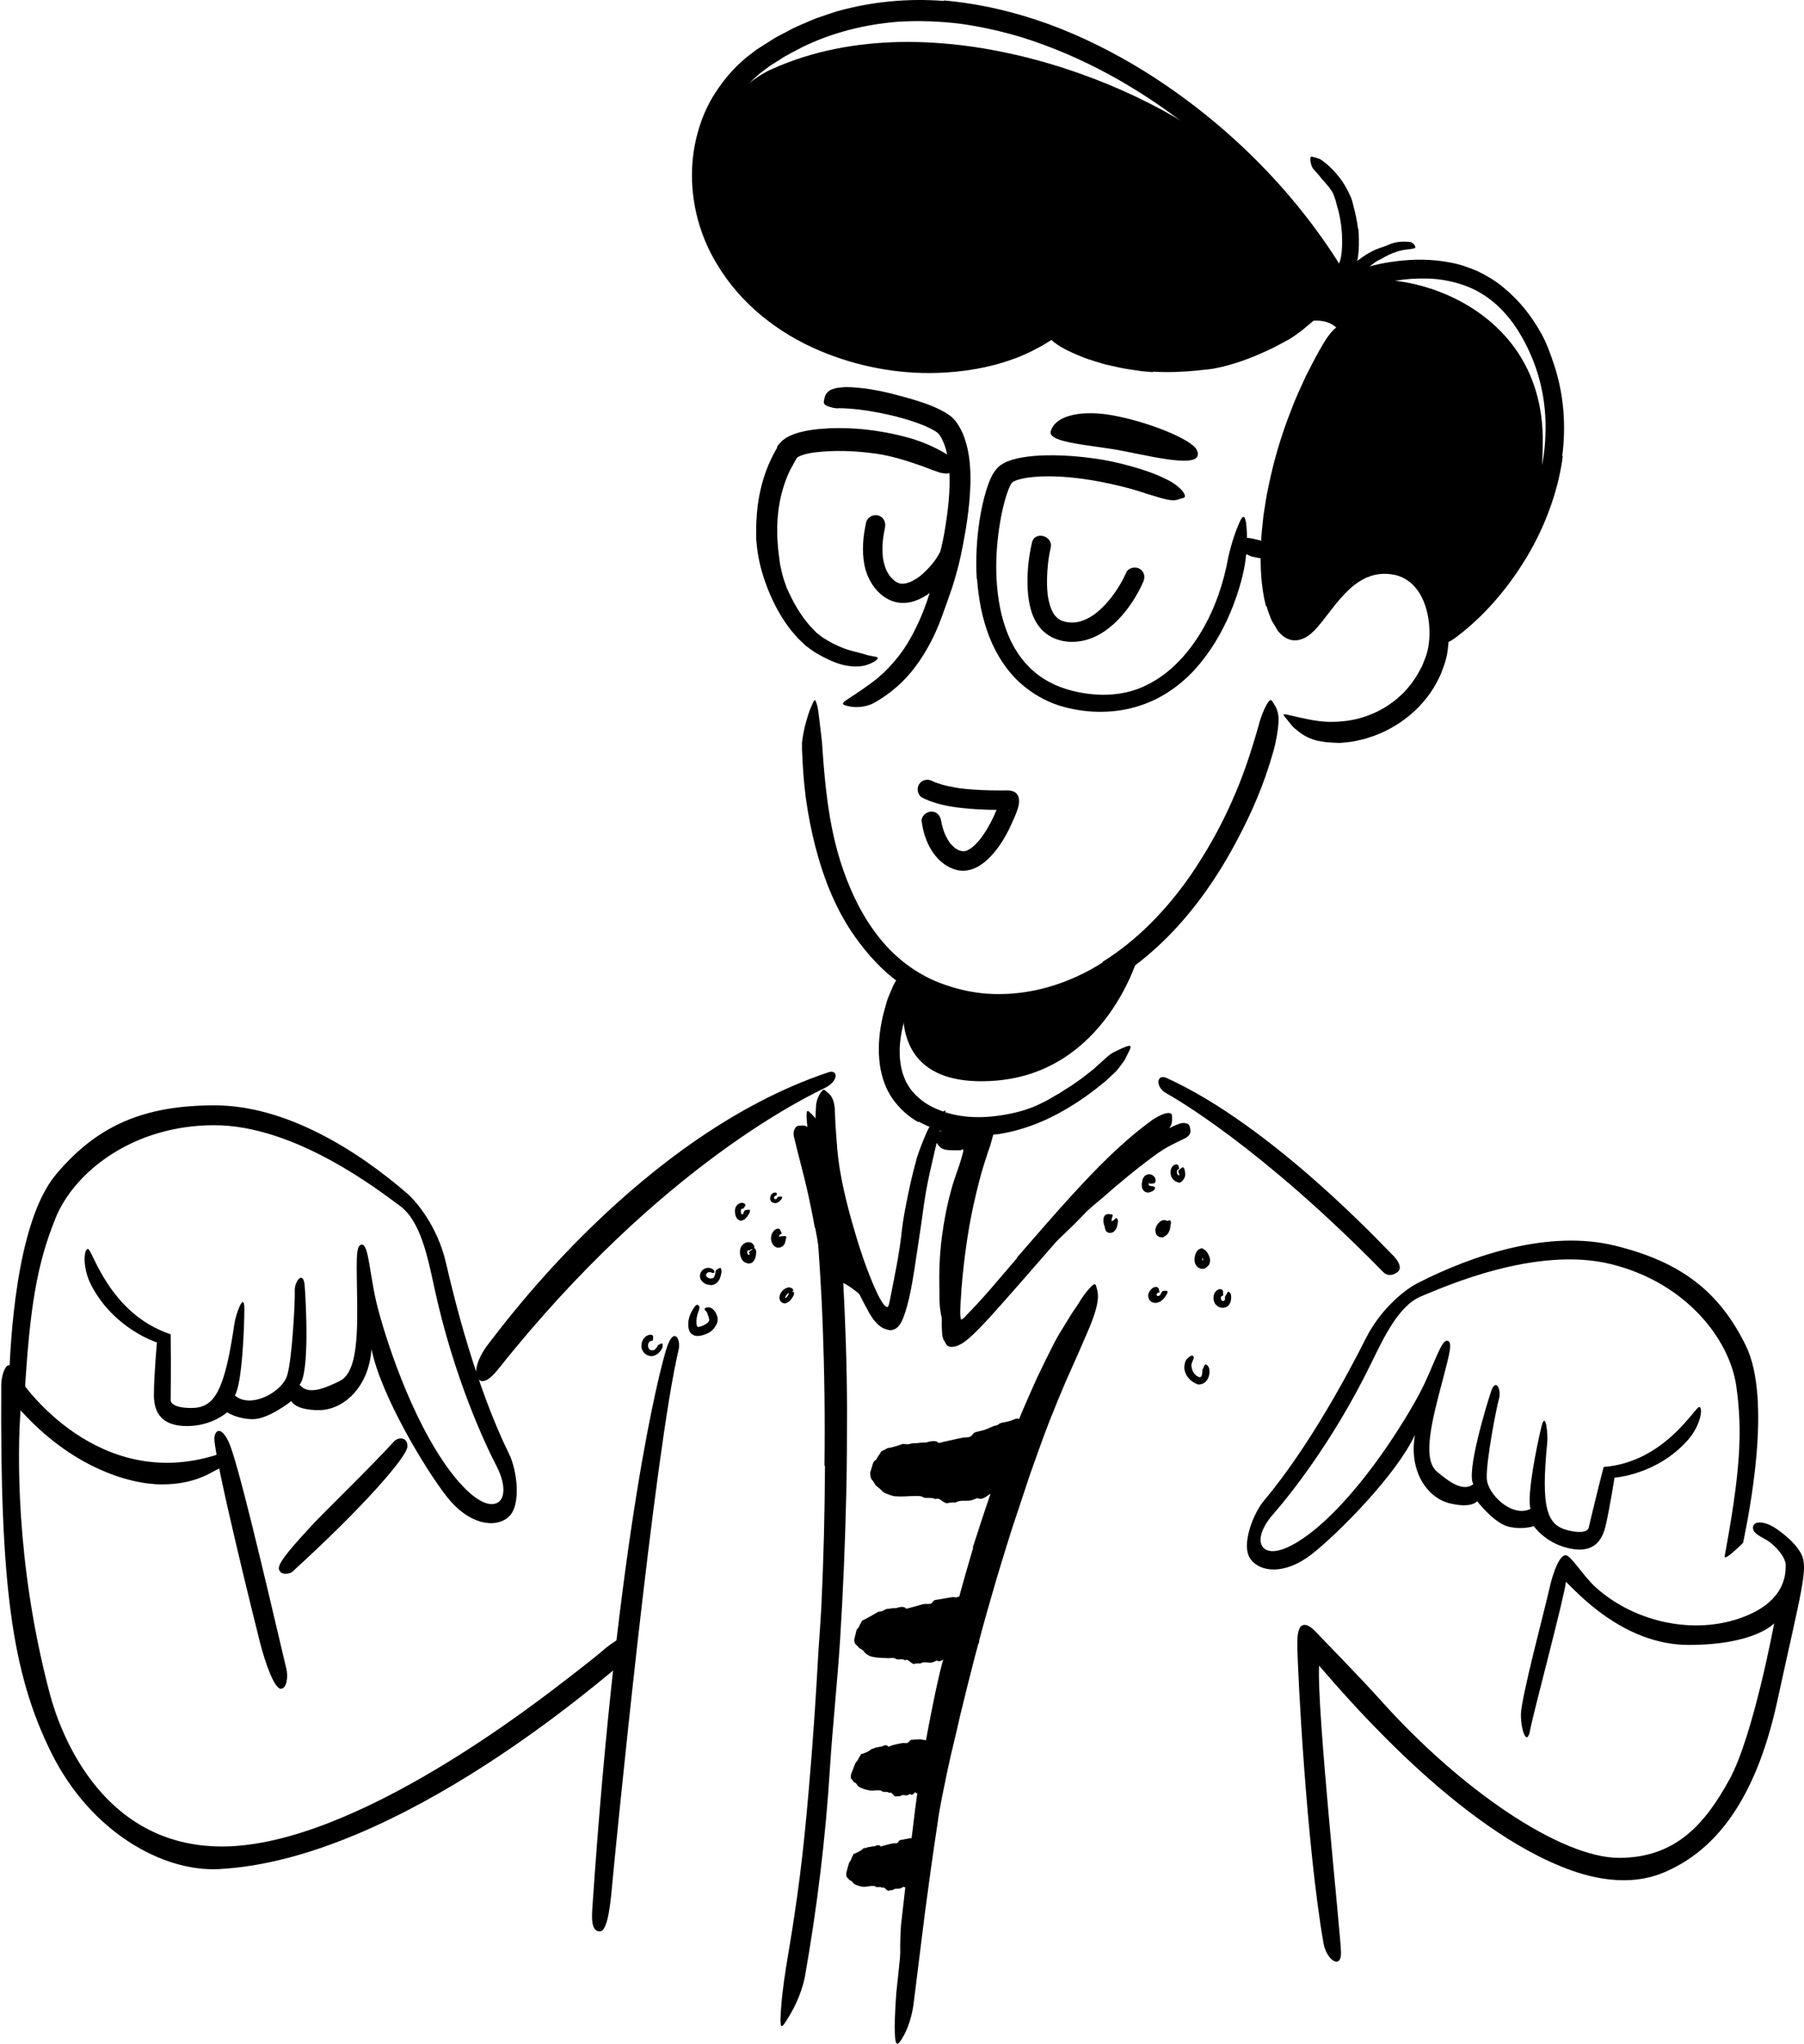 <svg width="242" height="274" viewBox="0 0 242 274" fill="none" xmlns="http://www.w3.org/2000/svg">
<path d="M130.548 207.502C129.184 212.123 127.881 216.766 126.784 221.458L126.129 224.015C125.927 224.872 125.725 225.722 125.545 226.579C124.274 232.634 123.177 238.728 122.484 244.87C122.14 247.591 121.791 250.316 121.447 253.015C121.251 254.754 121.059 256.49 120.854 258.229C120.738 259.975 120.728 261.727 120.821 263.489C120.876 264.58 120.979 264.438 121.328 263.55C121.531 263.052 121.787 262.426 122.076 261.711C122.355 260.947 122.622 260.042 122.808 259.06C123.074 257.308 123.305 255.553 123.549 253.807C123.774 252.055 124.079 250.309 124.319 248.554C124.833 245.056 125.417 241.555 125.895 238.019C126.447 233.786 127.525 229.47 128.491 225.215C129.036 222.876 129.614 220.546 130.214 218.226C130.853 215.913 131.437 213.583 132.146 211.292C132.576 209.88 132.971 208.455 133.433 207.046L134.813 202.83C135.538 200.709 136.301 198.597 137.065 196.495C137.883 194.406 138.663 192.311 139.543 190.27C140.236 188.688 140.945 187.128 141.676 185.588C142.44 184.06 143.204 182.539 143.968 181.015C144.301 180.338 144.622 179.683 144.95 178.997C146.127 176.439 146.313 175.544 145.986 174.71C145.932 174.53 145.916 174.321 145.871 174.203C145.784 174.007 145.566 174.148 145.107 174.491C144.622 174.825 144.157 175.496 143.602 176.378C143.198 177.039 142.79 177.703 142.379 178.374C141.959 179.035 141.577 179.722 141.227 180.431C140.512 181.843 139.802 183.268 139.116 184.725C137.79 187.654 136.491 190.648 135.32 193.694C134.399 195.937 133.622 198.244 132.788 200.535C131.992 202.833 131.244 205.156 130.496 207.47L130.557 207.492L130.551 207.508L130.548 207.502Z" fill="black"/>
<path d="M109.353 164.602C109.702 166.38 109.985 168.17 110.209 169.987C110.286 170.648 110.286 171.312 110.373 171.973L110.739 175.487C110.886 176.665 110.996 177.839 111.089 179.017C111.166 180.06 111.166 181.122 111.214 182.158C111.246 183.5 111.291 184.838 111.47 186.186C111.525 186.606 111.695 186.551 111.923 186.202C112.141 185.852 112.475 185.204 112.61 184.433C112.725 183.747 112.812 183.063 112.889 182.376C112.975 181.69 113.052 180.997 113.046 180.31C113.078 178.93 113.03 177.544 112.905 176.158C112.748 174.498 112.748 172.769 112.626 171.062C112.478 169.191 112.244 167.33 111.965 165.465C111.795 164.32 111.589 163.18 111.371 162.044C111.201 161.188 111.021 160.321 110.803 159.474L110.498 158.197L110.164 156.926C110.007 156.265 109.853 155.611 109.696 154.946C109.564 154.285 109.375 153.631 109.182 152.976C109.096 152.687 109.035 152.392 108.926 152.11C108.708 151.586 108.528 151.259 108.294 151.079C108.053 150.909 107.78 150.877 107.453 150.909C107.305 150.925 107.158 150.916 107.032 150.948C106.821 150.996 106.689 151.16 106.574 151.432C106.448 151.705 106.41 152.055 106.513 152.43C107.036 154.667 107.674 156.936 108.22 159.288C108.416 160.161 108.624 161.04 108.788 161.929C108.984 162.808 109.147 163.707 109.301 164.602H109.362H109.353Z" fill="black"/>
<path d="M150.598 155.86C149.593 156.749 148.611 157.661 147.629 158.572C147.27 158.899 146.888 159.204 146.532 159.548C145.293 160.748 144.109 161.996 142.938 163.257C142.415 163.809 141.869 164.348 141.333 164.878C140.602 165.516 140.04 166.334 139.495 167.146C139.331 167.403 139.44 167.451 139.745 167.387C140.04 167.316 140.563 167.169 141.038 166.858L141.661 166.444C141.873 166.302 142.027 166.116 142.206 165.959L143.265 164.955C143.968 164.278 144.661 163.584 145.338 162.875C146.14 162.009 147.116 161.261 148.034 160.475C149.032 159.602 150.036 158.736 151.066 157.895C151.698 157.381 152.327 156.858 152.976 156.361C153.957 155.604 154.939 154.84 155.969 154.173C156.772 153.659 157.638 153.261 158.485 152.841C158.671 152.748 158.867 152.671 159.047 152.568C159.708 152.17 159.763 151.798 159.653 151.297C159.621 151.182 159.605 151.063 159.576 150.964C159.515 150.793 159.374 150.684 159.162 150.62C158.951 150.559 158.671 150.534 158.376 150.604C156.692 151.156 155.206 152.218 153.739 153.293C152.655 154.105 151.612 154.978 150.575 155.841L150.607 155.88L150.601 155.864L150.598 155.86Z" fill="black"/>
<path d="M117.247 175.239C117.247 175.239 112.299 170.432 112.087 172.245C111.875 174.052 111.65 165.044 111.65 165.044L117.237 175.236H117.244L117.247 175.239Z" fill="black"/>
<path d="M128.738 165.773C128.917 164.184 129.181 162.586 129.55 161.01C129.681 160.433 129.893 159.881 130.041 159.303C130.297 158.289 130.58 157.278 130.881 156.271L131.116 155.514L131.247 155.116L131.443 154.564C131.558 154.198 131.802 153.777 131.895 153.412C132.059 153.007 131.998 152.719 131.998 152.446V152.086C131.976 151.977 132.037 151.814 131.857 151.753C131.623 151.621 131.436 151.534 131.154 151.486C130.625 151.371 129.867 151.47 129.158 151.534C128.613 151.583 128.433 151.595 128.128 151.605H127.316C126.771 151.583 126.366 151.55 125.795 151.714C125.436 151.785 125.311 151.855 125.391 152.417C125.439 152.683 125.548 153.158 125.843 153.492C125.984 153.662 126.148 153.858 126.334 153.967C126.53 154.069 126.739 154.137 126.95 154.163C127.332 154.211 127.698 154.223 128.048 154.223H128.571L128.828 154.201H128.953V154.195C128.953 154.195 128.969 154.163 129.023 154.124C129.1 154.069 129.139 154.086 129.181 154.124C129.197 154.156 129.219 154.163 129.219 154.256C129.219 154.31 129.219 154.333 129.203 154.435L129.078 154.894C128.702 156.361 128.08 157.801 127.666 159.297C127.207 160.933 126.848 162.602 126.575 164.284C126.411 165.32 126.27 166.357 126.177 167.409C126.029 168.991 125.981 170.589 126.007 172.171C126.055 173.394 125.952 174.626 126.171 175.833C126.209 176.099 126.248 176.362 126.312 176.628C126.427 177.119 126.552 177.44 126.716 177.633C126.902 177.829 127.075 177.922 127.294 177.976C127.396 177.999 127.489 178.037 127.566 178.047C127.708 178.063 127.807 177.954 127.91 177.752C128.003 177.549 128.128 177.245 128.112 176.895C128.269 174.774 128.378 172.694 128.433 170.56C128.471 168.978 128.574 167.38 128.799 165.782L128.744 165.766L128.738 165.773Z" fill="black"/>
<path d="M179.741 44.619C179.741 44.619 171.799 62.916 171.363 69.206C170.926 75.495 171.908 83.717 173.015 83.964C174.113 84.214 179.196 77.199 182.344 76.375C185.492 75.55 190.681 76.14 192.327 80.675C193.97 85.209 193.177 84.798 193.177 84.798C193.177 84.798 201.851 80.145 204.913 72.322C206.822 67.451 206.892 63.189 206.953 59.48C207.297 39.103 184.613 35.29 180.794 38.557C178.955 40.133 174.094 28.988 165.449 21.258C154.32 11.307 125.167 -0.445 103.606 9.24C103.606 9.24 95.689 12.273 94.216 22.814C92.891 32.338 99.703 37.566 101.433 40.245C103.163 42.925 108.733 46.345 114.041 47.545C119.349 48.739 127.75 50.061 130.779 48.55C133.818 47.038 140.855 44.397 140.855 44.397C140.855 44.397 148.509 48.614 153.027 49.127C165.644 50.562 175.727 43.034 175.727 43.034C175.727 43.034 178.766 42.543 179.741 44.622V44.616V44.619Z" fill="black"/>
<path d="M116.73 197.513C116.746 197.997 116.846 198.315 117.025 198.463C117.135 198.556 117.221 198.751 117.321 198.899C117.398 199.015 117.468 199.172 117.561 199.22C117.632 199.258 117.693 199.307 117.757 199.367C117.789 199.4 117.828 199.416 117.85 199.477C117.889 199.483 117.921 199.515 117.953 199.538C118.084 199.64 118.21 199.762 118.341 199.913C118.457 200.054 118.723 200.186 119.057 200.317C119.39 200.433 119.798 200.613 120.202 200.613C121.014 200.674 121.768 200.597 121.9 200.597C122.33 200.597 123.559 200.481 123.777 200.706C124.002 200.946 125.016 200.722 125.305 200.917C125.42 201.004 125.529 200.978 125.638 200.94C126.107 200.792 126.643 201.649 127.118 201.524C127.406 201.453 127.702 201.463 127.997 201.431C128.067 201.424 128.144 201.469 128.209 201.431C128.918 201.017 129.714 201.354 130.429 201.11C130.57 201.055 130.718 201.001 130.866 200.946C130.959 200.914 131.045 200.831 131.145 200.876C131.722 201.11 132.181 200.728 132.64 200.423C132.701 200.385 132.749 200.266 132.826 200.33C133.285 200.696 133.574 200.183 133.972 200.221C134.136 200.221 134.36 200.106 134.54 200.025C134.665 199.971 134.765 199.846 134.906 199.855C135.512 199.91 135.888 199.582 136.318 199.512C136.34 199.512 136.366 199.48 136.395 199.496C136.684 199.627 136.863 199.557 137.001 199.393C137.072 199.307 137.117 199.213 137.171 199.104C137.219 198.973 137.242 198.848 137.28 198.722C137.367 198.418 137.45 198.199 137.569 198.565C137.499 198.199 137.422 197.949 137.367 197.638C137.258 196.797 137.165 196.322 137.21 195.799C137.194 195.635 137.232 195.433 137.287 195.292C137.287 195.254 137.303 195.215 137.325 195.167C137.348 195.128 137.396 195.08 137.373 195.106C137.373 195.106 137.341 195.128 137.406 195.09C137.492 195.035 137.576 194.965 137.672 194.894C137.842 194.753 138.015 194.583 138.169 194.397C138.481 194.031 138.692 193.562 138.808 193.19C138.933 192.824 138.949 192.536 138.901 192.481C138.744 192.269 138.558 192.022 138.307 191.897C138.041 191.749 137.81 191.608 137.56 191.406C137.418 191.303 137.341 191.204 137.271 191.079C137.194 190.954 137.114 190.806 137.037 190.636C136.889 190.27 136.507 190.151 136.382 190.193C136.218 190.216 136.061 190.309 135.897 190.357C135.75 190.411 135.657 190.45 135.532 190.488C135.275 190.565 135.102 190.613 134.899 190.652C134.524 190.739 134.184 190.729 133.95 190.963C133.754 191.133 133.491 191.111 133.295 191.197L132.181 191.666C132.236 191.666 131.902 191.753 131.668 191.814L130.927 191.993C130.757 192.032 130.593 192.134 130.452 192.343C130.32 192.539 130.163 192.632 129.999 192.664C129.72 192.725 129.422 192.702 129.142 192.751C128.745 192.821 128.356 192.921 127.958 193.001C127.297 193.158 126.643 193.28 125.988 193.453C125.966 193.453 125.94 193.492 125.917 193.46C125.465 192.937 124.287 193.405 124.204 193.399C123.854 193.415 123.495 193.399 123.151 193.469C122.808 193.53 122.458 193.447 122.121 193.572C121.826 193.681 121.521 193.62 121.242 193.604C121.203 193.604 121.155 193.566 121.117 193.588C120.867 193.665 120.25 193.893 119.65 194.041C119.493 194.079 119.362 194.102 119.22 194.127C119.15 194.134 119.089 194.15 119.025 194.159C118.948 194.214 118.883 194.246 118.822 194.285C118.556 194.442 118.38 194.509 118.309 194.541C118.248 194.564 118.168 194.673 118.068 194.846C117.975 195.003 117.898 195.08 117.802 195.228C117.715 195.369 117.616 195.578 117.536 195.687C117.449 195.796 117.378 195.802 117.295 195.867C117.218 195.937 117.115 196.123 117.061 196.335C116.99 196.569 116.782 197.294 116.717 197.503L116.711 197.519L116.73 197.513Z" fill="black"/>
<path d="M114.587 219.832C114.619 220.236 114.718 220.464 114.882 220.547C114.975 220.596 115.061 220.734 115.155 220.827C115.225 220.904 115.296 221.006 115.373 221.022C115.597 221.083 115.803 221.289 116.005 221.552C116.108 221.677 116.31 221.825 116.557 221.966C116.807 222.107 117.141 222.146 117.436 222.2C118.043 222.287 118.62 222.293 118.713 222.287C118.871 222.287 119.188 222.335 119.483 222.293C119.772 222.271 120.045 222.277 120.132 222.38C120.318 222.604 121.065 222.348 121.284 222.537C121.37 222.608 121.454 222.592 121.54 222.553C121.884 222.405 122.32 223.201 122.663 223.076C122.875 222.999 123.106 223.028 123.325 223.006C123.379 223.006 123.434 223.054 123.482 223.022C124.005 222.678 124.621 223.044 125.157 222.858C125.26 222.81 125.375 222.755 125.478 222.71C125.548 222.678 125.609 222.601 125.69 222.649C126.12 222.874 126.46 222.524 126.813 222.261C126.861 222.223 126.899 222.12 126.954 222.184C127.297 222.527 127.515 222.069 127.811 222.123C127.904 222.139 127.981 222.062 128.067 222.02C128.138 221.988 128.193 221.889 128.27 221.918C128.613 222.059 128.892 221.841 129.213 221.831C129.235 221.831 129.252 221.809 129.274 221.825C129.672 222.091 129.906 221.558 130.163 221.148C130.32 220.881 130.49 220.734 130.731 220.929C130.779 220.968 130.824 220.99 130.846 220.923C130.972 220.541 131.158 220.454 131.321 220.262C131.328 220.255 131.321 220.207 131.337 220.185C131.353 220.124 131.142 218.946 131.087 218.706C131.039 218.481 130.262 215.487 130.208 215.371C130.16 215.285 130.115 215.176 130.083 215.153C129.974 215.06 129.848 214.864 129.678 214.312C129.585 214.024 129.515 213.931 129.467 213.963C129.123 214.142 128.703 213.995 128.353 214.142C128.205 214.219 128.019 214.11 127.862 214.12C127.066 214.223 126.286 214.393 125.5 214.502C125.359 214.524 125.234 214.595 125.118 214.775C125.016 214.938 124.894 215.009 124.759 215.031C124.541 215.07 124.306 215.025 124.082 215.038C123.771 215.07 123.466 215.185 123.154 215.262C122.641 215.404 122.124 215.551 121.621 215.676C121.605 215.676 121.589 215.715 121.566 215.683C121.191 215.192 120.289 215.596 120.218 215.606C119.946 215.612 119.666 215.59 119.4 215.667C119.259 215.715 119.127 215.683 118.996 215.705C118.864 215.737 118.729 215.776 118.598 215.875C118.363 216.045 118.139 216.023 117.911 216.087C117.879 216.093 117.84 216.071 117.808 216.103C117.433 216.315 115.883 217.217 115.697 217.249C115.649 217.265 115.604 217.342 115.54 217.489C115.479 217.621 115.424 217.685 115.36 217.81C115.299 217.926 115.235 218.115 115.174 218.208C115.113 218.301 115.058 218.311 115.004 218.372C114.943 218.433 114.872 218.612 114.834 218.808C114.785 219.02 114.631 219.687 114.583 219.877V219.845L114.587 219.832Z" fill="black"/>
<path d="M114.16 237.885C114.099 238.306 114.144 238.508 114.263 238.562C114.333 238.594 114.372 238.71 114.433 238.787C114.481 238.848 114.519 238.935 114.58 238.951C114.76 238.999 114.892 239.146 115.033 239.365C115.283 239.824 117.019 240.177 117.176 240.051C117.433 240.051 118.165 239.958 118.3 240.138C118.431 240.334 119.025 240.154 119.179 240.318C119.249 240.388 119.31 240.372 119.365 240.34C119.615 240.215 119.965 240.947 120.199 240.854C120.347 240.783 120.511 240.854 120.658 240.815C120.69 240.815 120.729 240.854 120.761 240.821C121.095 240.501 121.492 240.815 121.797 240.664C121.858 240.632 121.929 240.594 121.993 240.562C122.032 240.546 122.064 240.485 122.109 240.529C122.343 240.78 122.545 240.507 122.725 240.327C122.747 240.305 122.773 240.218 122.802 240.279C122.959 240.639 123.091 240.263 123.222 240.366C123.261 240.398 123.309 240.35 123.347 240.318C123.379 240.295 123.418 240.209 123.45 240.241C123.598 240.372 123.716 240.218 123.854 240.247C123.861 240.247 123.87 240.231 123.877 240.247C123.986 240.542 124.133 240.177 124.336 239.897C124.39 239.827 124.467 239.686 124.522 239.647C124.576 239.599 124.615 239.615 124.631 239.718C124.631 239.756 124.647 239.779 124.679 239.724C124.843 239.451 124.952 239.413 125.083 239.294C125.083 239.294 125.106 239.256 125.115 239.239C125.148 239.191 125.475 238.296 125.536 238.11C125.606 237.946 126.3 235.568 126.293 235.453V235.235C126.245 235.119 126.232 234.914 126.309 234.432C126.348 234.182 126.316 234.073 126.271 234.067C126.068 234.051 125.895 233.903 125.732 233.755C125.561 233.608 125.356 233.585 125.154 233.585C124.984 233.601 124.827 233.454 124.669 233.422C124.265 233.329 123.851 233.242 123.469 233.197C123.065 233.197 122.699 233.219 122.33 233.252C122.205 233.258 122.064 233.322 121.964 233.476C121.862 233.624 121.752 233.678 121.643 233.694C121.457 233.727 121.255 233.672 121.075 233.694C120.825 233.727 120.562 233.781 120.334 233.836L119.75 233.977C119.57 234.031 119.391 234.108 119.211 234.179C119.195 234.179 119.188 234.211 119.172 234.185C118.9 233.749 118.316 234.163 118.284 234.163C118.113 234.185 117.934 234.185 117.786 234.25C117.629 234.311 117.465 234.25 117.318 234.365C117.186 234.452 117.061 234.442 116.92 234.506C116.897 234.513 116.888 234.49 116.865 234.513C116.663 234.792 115.687 235.19 115.562 235.145C115.53 235.145 115.485 235.222 115.415 235.357C115.344 235.482 115.299 235.536 115.229 235.661C115.168 235.777 115.071 235.973 115.01 236.066C114.949 236.159 114.908 236.169 114.853 236.229C114.799 236.29 114.696 236.486 114.619 236.698C114.532 236.923 114.253 237.648 114.176 237.86L114.154 237.882L114.16 237.885Z" fill="black"/>
<path d="M113.521 251.135C113.505 251.523 113.569 251.713 113.678 251.751C113.749 251.773 113.794 251.883 113.858 251.953C113.906 252.008 113.951 252.085 114.005 252.094C114.169 252.11 114.31 252.252 114.448 252.444C114.58 252.63 115.032 252.81 115.485 252.913C115.921 253.044 116.342 252.913 116.412 252.913C116.637 252.89 117.307 252.771 117.426 252.929C117.558 253.099 118.087 252.913 118.244 253.054C118.305 253.115 118.37 253.092 118.424 253.07C118.658 252.954 118.992 253.583 119.226 253.484C119.374 253.429 119.522 253.413 119.669 253.391C119.701 253.391 119.746 253.413 119.778 253.391C120.112 253.08 120.536 253.314 120.876 253.14C120.937 253.102 121.017 253.063 121.088 253.025C121.136 253.003 121.165 252.948 121.219 252.977C121.508 253.147 121.717 252.884 121.928 252.688C121.96 252.666 121.976 252.585 122.015 252.633C122.249 252.906 122.374 252.556 122.554 252.601C122.615 252.617 122.663 252.563 122.711 252.531C122.75 252.508 122.782 252.438 122.837 252.46C123.061 252.592 123.218 252.399 123.398 252.367C123.414 252.367 123.421 252.351 123.437 252.367C123.677 252.579 123.802 252.187 123.96 251.892C124.053 251.706 124.162 251.571 124.293 251.79C124.316 251.812 124.342 251.822 124.354 251.757C124.431 251.437 124.534 251.337 124.634 251.157C124.634 251.151 124.634 251.109 124.64 251.096C124.656 251.042 124.601 250.217 124.585 250.053C124.579 249.906 124.29 247.778 124.252 247.676C124.229 247.605 124.197 247.518 124.175 247.49C124.098 247.396 124.017 247.223 123.924 246.787C123.876 246.562 123.822 246.466 123.783 246.466C123.619 246.427 123.478 246.504 123.331 246.488C123.183 246.488 123.026 246.45 122.888 246.511C122.772 246.559 122.638 246.472 122.512 246.472L122.054 246.456L121.624 246.533L120.783 246.697C120.68 246.713 120.597 246.774 120.526 246.915C120.455 247.047 120.378 247.101 120.285 247.117C120.128 247.149 119.964 247.117 119.817 247.14C119.605 247.172 119.396 247.226 119.194 247.281C118.851 247.384 118.508 247.422 118.19 247.56C118.184 247.56 118.167 247.592 118.158 247.567C117.901 247.178 117.333 247.544 117.291 247.534C117.121 247.55 116.948 247.541 116.784 247.605C116.621 247.66 116.457 247.599 116.293 247.708C116.152 247.817 116.021 247.714 115.879 247.794C115.857 247.801 115.841 247.794 115.818 247.81C115.607 248.099 114.641 248.558 114.532 248.542C114.509 248.542 114.471 248.619 114.416 248.754C114.368 248.879 114.323 248.934 114.275 249.049C114.227 249.158 114.159 249.344 114.111 249.437C114.063 249.53 114.025 249.54 113.98 249.601C113.932 249.662 113.864 249.851 113.81 250.053C113.755 250.272 113.569 250.958 113.514 251.151L113.521 251.128V251.135Z" fill="black"/>
<path d="M110.668 196.544C110.636 202.808 110.482 209.081 110.184 215.349C110.068 217.64 109.873 219.915 109.741 222.2C109.298 230.257 108.705 238.315 107.893 246.35C107.527 249.912 107.068 253.487 106.535 257.004C105.887 261.532 104.883 265.996 104.703 270.594C104.671 272.035 104.899 271.887 105.569 270.78C106.279 269.689 107.447 267.623 107.976 265.02C109.606 255.769 110.752 246.456 111.336 237.022C111.695 231.381 112.334 225.537 112.7 219.767C113.098 213.423 113.361 207.073 113.512 200.722C113.614 196.81 113.621 192.899 113.627 188.987C113.611 183.063 113.402 177.111 113.082 171.229C112.847 166.656 112.584 162.157 111.875 157.639C111.798 157.141 111.727 156.65 111.657 156.15C111.57 155.659 111.439 155.168 111.323 154.677C110.418 150.999 109.516 149.985 108.875 149.369C108.717 149.228 108.547 149.035 108.422 148.971C108.22 148.856 108.172 149.183 108.204 149.867C108.22 150.21 108.259 150.646 108.319 151.153C108.38 151.66 108.39 152.276 108.483 152.938C108.647 153.913 108.717 154.917 108.817 155.906C108.926 156.904 109.035 157.902 109.144 158.906C109.346 160.925 109.504 162.966 109.629 165.032C109.924 169.156 110.206 173.356 110.36 177.586C110.595 183.859 110.681 190.194 110.595 196.515H110.665V196.547L110.668 196.544Z" fill="black"/>
<path d="M136.446 168.655L132.852 172.846C132.252 173.539 131.636 174.216 131.02 174.887L130.086 175.875L129.617 176.36L129.476 176.517C129.367 176.642 129.242 176.751 129.11 176.838C129.049 176.87 128.963 176.947 128.899 176.876L128.86 176.658V176.565C128.838 176.44 128.806 176.292 128.812 176.145V175.811C128.812 175.67 128.818 175.532 128.828 175.391L128.867 174.55C128.928 173.42 129.008 172.291 129.123 171.161C129.341 168.892 129.646 166.627 130.035 164.374C130.394 162.317 130.869 160.267 131.382 158.264C131.716 156.978 132.114 155.707 132.528 154.462C133.013 153.239 133.237 151.914 133.68 150.675C133.921 149.879 133.821 149.918 133.244 150.409C132.682 150.9 131.421 151.834 130.789 153.316C129.72 155.941 128.886 158.608 128.273 161.326C127.689 164.053 127.259 166.803 126.996 169.595C126.871 170.943 126.723 172.307 126.575 173.677C126.521 174.37 126.444 175.063 126.396 175.766L126.357 176.491C126.341 176.786 126.335 177.069 126.335 177.348C126.319 177.916 126.373 178.445 126.396 179.001C126.457 179.196 126.482 179.443 126.566 179.594L126.822 180.031C126.916 180.172 126.964 180.336 127.118 180.435C127.297 180.551 127.506 180.576 127.67 180.576C128.145 180.57 128.652 180.39 129.22 180.015C129.781 179.633 130.359 179.103 130.904 178.564L131.552 177.91L132.043 177.396L133.003 176.36C134.258 174.964 135.496 173.571 136.719 172.169L141.237 166.996C143.528 164.4 145.81 161.775 148.204 159.32C150.065 157.411 152.013 155.665 153.986 153.942C154.423 153.576 154.859 153.21 155.302 152.835C156.932 151.455 157.266 150.823 157.234 150.037C157.227 149.857 157.24 149.655 157.202 149.497C157.077 148.99 156.079 149.186 154.686 150.075C150.736 152.912 147.196 156.512 143.807 160.222C141.282 162.982 138.853 165.818 136.404 168.623L136.453 168.671L136.437 168.665L136.446 168.655Z" fill="black"/>
<path d="M113.871 170.259C114.471 171.764 115.109 173.259 115.905 174.732L116.608 176.041L117.186 176.937C117.404 177.187 117.628 177.412 117.847 177.646C118.081 177.81 118.306 178.012 118.54 178.098C118.774 178.191 119.015 178.278 119.265 178.323C119.39 178.361 119.531 178.323 119.663 178.323C119.788 178.262 119.936 178.246 120.038 178.191C120.257 178.089 120.427 177.925 120.59 177.733C121.075 177.148 121.377 176.151 121.659 175.191L121.909 174.215C121.98 173.927 122.041 173.638 122.105 173.349C122.525 171.324 122.792 169.306 123.103 167.287L123.555 164.271L123.976 161.255C124.242 159.477 124.598 157.702 125.012 155.973C125.519 153.752 126.001 151.522 126.681 149.388C126.947 148.756 126.867 148.765 126.354 149.176C126.103 149.388 125.77 149.722 125.388 150.152C125.202 150.37 124.99 150.604 124.81 150.867C124.64 151.14 124.483 151.435 124.342 151.746C123.851 152.86 123.398 153.983 123.026 155.129C122.699 156.281 122.41 157.436 122.147 158.598C121.64 160.921 121.149 163.241 120.908 165.603C120.581 168.423 119.958 171.315 119.419 174.097L119.304 174.649C119.271 174.79 119.233 174.928 119.178 175.069C119.146 175.13 119.117 175.226 119.047 175.239C118.976 175.239 118.906 175.217 118.845 175.178C118.729 175.101 118.626 174.999 118.533 174.873C118.44 174.758 118.354 174.633 118.267 174.485C118.081 174.196 117.892 173.837 117.728 173.497C117.394 172.804 117.08 172.094 116.794 171.363C116.069 169.579 115.446 167.73 114.885 165.875C114.034 163.055 113.264 160.186 112.751 157.311C112.337 155.074 112.221 152.837 112.064 150.617C112.042 150.126 112.026 149.651 112.003 149.16C111.987 147.344 111.442 146.798 110.928 146.394C110.803 146.307 110.694 146.182 110.601 146.127C110.437 146.041 110.29 146.182 110.062 146.532C109.837 146.882 109.555 147.437 109.478 148.146C109.144 152.353 109.914 156.695 110.928 160.927C111.698 164.075 112.651 167.191 113.819 170.246L113.874 170.23L113.88 170.252L113.871 170.259Z" fill="black"/>
<path d="M152.725 128.094C152.725 128.094 148.416 143.734 133.523 144.886C117.385 146.135 121.64 131.701 121.64 131.701C121.64 131.701 125.545 134.99 130.548 135.231C135.551 135.471 149.735 130.369 149.735 130.369L152.729 128.084V128.091L152.725 128.094Z" fill="black"/>
<path d="M123.222 150.367C125.834 151.824 128.77 152.331 131.552 152.222C132.566 152.145 133.587 152.161 134.575 151.943C138.073 151.304 141.301 149.837 144.199 147.976C145.492 147.152 146.731 146.237 147.908 145.271C148.297 144.982 148.64 144.623 149.006 144.296C149.356 143.952 149.754 143.647 150.036 143.243C150.331 142.845 150.642 142.463 150.909 142.049C151.133 141.606 151.352 141.154 151.563 140.718C151.814 140.156 151.579 140.118 151.018 140.336C150.739 140.445 150.357 140.602 149.943 140.804C149.731 140.913 149.513 141.016 149.288 141.132C149.07 141.257 148.858 141.398 148.666 141.568C147.973 142.162 147.324 142.791 146.641 143.384C145.916 143.936 145.229 144.53 144.459 145.037C143.727 145.589 142.925 146.025 142.161 146.548C141.359 146.985 140.579 147.508 139.729 147.896C137.742 148.917 135.435 149.43 133.205 149.674C130.75 149.94 128.241 149.735 125.998 148.823C124.595 148.294 123.347 147.453 122.429 146.362C122.047 145.964 121.813 145.473 121.524 145.014C121.329 144.501 121.081 144.01 120.979 143.455C120.815 142.925 120.783 142.348 120.706 141.786C120.706 141.209 120.658 140.641 120.722 140.057C120.854 138.256 121.377 136.511 121.868 134.726C121.977 134.338 122.063 133.94 122.134 133.526C122.259 132.763 122.275 132.233 122.15 131.842C122.057 131.453 121.845 131.209 121.582 131.001C121.467 130.908 121.364 130.789 121.277 130.735C121.021 130.555 120.35 131.078 119.843 132.098C119.679 132.487 119.516 132.878 119.345 133.266C119.175 133.655 119.012 134.062 118.903 134.483C118.662 135.317 118.428 136.174 118.254 137.079C117.905 138.872 117.757 140.82 118.043 142.861C118.277 144.366 118.774 145.939 119.711 147.28C120.645 148.605 121.861 149.712 123.187 150.444L123.225 150.389V150.367H123.222Z" fill="black"/>
<path d="M182.168 30.654C182.059 29.65 181.834 28.652 181.574 27.676C181.481 27.317 181.41 26.951 181.279 26.601C180.756 25.385 180.111 24.217 179.212 23.235C178.83 22.799 178.426 22.369 177.98 22.003C177.685 21.785 177.412 21.518 177.091 21.342C176.741 21.201 176.382 21.092 176.022 21.015C175.798 20.966 175.743 21.178 175.782 21.499C175.83 21.82 175.913 22.301 176.132 22.584C176.53 23.091 176.966 23.473 177.293 23.97C177.511 24.166 177.698 24.4 177.887 24.641L178.192 24.984L178.471 25.366C178.586 25.514 178.689 25.677 178.792 25.851C178.878 26.02 178.939 26.216 179.004 26.396C179.065 26.582 179.135 26.771 179.19 26.957C179.238 27.153 179.283 27.346 179.337 27.535C179.61 28.369 179.774 29.258 179.905 30.154C179.953 30.706 180.037 31.267 180.03 31.829C180.053 32.679 180.047 33.552 179.899 34.393C179.79 35.047 179.495 35.654 179.276 36.264C179.228 36.395 179.161 36.52 179.119 36.661C179.032 36.912 179.032 37.091 179.142 37.245C179.235 37.403 179.392 37.518 179.639 37.65C179.748 37.711 179.857 37.781 179.966 37.83C180.326 37.993 180.736 37.878 181.08 37.525C181.866 36.411 182.132 35.054 182.248 33.706C182.318 32.702 182.309 31.681 182.216 30.657H182.161L182.168 30.654Z" fill="black"/>
<path d="M183.313 36.069C183.765 35.694 184.218 35.312 184.725 35.001C184.905 34.876 185.113 34.815 185.303 34.706C185.964 34.317 186.666 33.958 187.424 33.73C187.751 33.605 188.094 33.55 188.438 33.489C188.881 33.428 189.317 33.403 189.763 33.278C189.904 33.23 189.888 33.059 189.763 32.873C189.638 32.687 189.404 32.469 189.124 32.437C188.142 32.344 187.106 32.398 186.201 32.851C185.656 33.092 185.055 33.233 184.494 33.483C183.887 33.762 183.3 34.09 182.764 34.471C182.431 34.706 182.11 34.956 181.789 35.213C181.304 35.601 180.877 36.047 180.419 36.445C180.085 36.779 179.677 37.045 179.36 37.404C179.283 37.475 179.228 37.562 179.173 37.655C178.994 38.014 179.026 38.184 179.228 38.425C179.276 38.479 179.321 38.54 179.369 38.589C179.533 38.746 179.79 38.736 180.072 38.627C180.486 38.457 180.868 38.277 181.157 38.027C181.477 37.802 181.757 37.536 182.029 37.263C182.443 36.865 182.87 36.461 183.332 36.111L183.31 36.079L183.326 36.073L183.313 36.069Z" fill="black"/>
<path d="M209.566 61.155C210.105 57.073 209.777 52.809 208.468 48.881C207.993 47.447 207.48 46.022 206.745 44.69C206.09 43.522 205.343 42.405 204.502 41.362C203.652 40.326 202.695 39.376 201.665 38.526C200.645 37.669 199.451 36.96 198.235 36.366C196.996 35.843 195.719 35.384 194.4 35.172C192.077 34.729 189.702 34.729 187.417 35.008C185.944 35.172 184.488 35.477 183.076 35.904C181.664 36.324 180.271 36.863 179.116 37.845C178.391 38.439 178.577 38.506 179.437 38.593C179.857 38.625 180.496 38.757 181.16 38.75C181.494 38.75 181.863 38.757 182.228 38.728C182.588 38.68 182.954 38.58 183.326 38.477C184.651 38.089 186.005 37.816 187.353 37.611C188.701 37.386 190.049 37.322 191.39 37.345C192.731 37.367 194.047 37.563 195.318 37.913C196.589 38.256 197.821 38.763 198.941 39.488C200.311 40.329 201.553 41.523 202.602 42.848C203.645 44.189 204.495 45.691 205.205 47.251C206.764 50.681 207.48 54.496 207.31 58.315C207.249 60.667 206.825 63.023 206.18 65.298C205.214 68.757 203.632 72.085 201.646 75.085C200.096 77.425 198.225 79.449 196.3 81.42C195.87 81.85 195.449 82.27 195.007 82.691C193.418 84.311 192.918 84.841 193.011 85.684C193.011 85.855 192.978 86.05 193.011 86.175C193.033 86.541 194.163 86.394 195.514 85.296C199.621 82.171 203.167 77.838 205.792 72.951C207.708 69.303 209.097 65.308 209.643 61.161L209.582 61.145L209.566 61.152V61.155Z" fill="black"/>
<path d="M147.94 129.021C143.342 131.961 137.903 133.604 132.448 133.228C130.452 133.087 128.513 132.644 126.665 131.996C123.398 130.866 120.494 128.793 118.241 126.072C115.973 123.361 114.33 120.094 113.13 116.673C112.061 113.634 111.4 110.422 110.98 107.229C110.707 105.179 110.521 103.106 110.373 101.033L110.264 99.473L110.084 97.914C109.953 96.877 109.85 95.834 109.68 94.788C109.314 93.485 109.298 93.659 108.814 94.772C108.557 95.324 108.316 96.12 108.043 97.095C107.918 97.58 107.809 98.109 107.71 98.671C107.671 98.95 107.623 99.239 107.584 99.537C107.584 99.833 107.578 100.137 107.584 100.442C107.671 102.624 107.809 104.806 108.098 106.989C108.403 109.164 108.814 111.337 109.369 113.48C110.476 117.758 112.128 122.023 114.792 125.729C116.38 127.933 118.261 130.045 120.552 131.707C122.805 133.405 125.462 134.598 128.173 135.253C134.142 136.665 140.508 135.821 145.948 133.267C147.632 132.497 149.221 131.544 150.755 130.533C152.26 129.474 153.717 128.351 155.064 127.112C159.178 123.38 162.499 118.852 165.163 114.09C167.23 110.38 169.004 106.578 170.275 102.535C170.548 101.646 170.827 100.773 171.045 99.855C171.42 98.148 171.542 96.996 171.513 96.178C171.427 95.353 171.218 94.862 170.945 94.454C170.82 94.275 170.711 94.04 170.602 93.931C170.406 93.745 170.182 93.992 169.861 94.564C169.55 95.141 169.152 96.036 168.856 97.214C167.875 100.683 166.735 104.181 165.195 107.569C163.69 110.968 161.829 114.257 159.708 117.357C156.528 121.929 152.584 126.047 147.902 128.96L147.934 129.021H147.94Z" fill="black"/>
<path d="M154.673 49.824C156.659 49.956 158.655 49.863 160.626 49.677C161.341 49.574 162.067 49.551 162.785 49.426C165.301 48.958 167.711 48.069 169.986 47.01C171.016 46.567 171.973 45.99 172.948 45.483C173.555 45.117 174.126 44.687 174.694 44.266C175.233 43.814 175.762 43.361 176.314 42.903C176.642 42.614 176.516 42.543 176.112 42.607C175.698 42.662 175.037 42.88 174.289 43.159C173.628 43.41 172.948 43.612 172.31 43.875L170.423 44.677C169.784 44.911 169.162 45.184 168.545 45.473C167.913 45.739 167.275 45.97 166.643 46.253C165.872 46.541 165.054 46.744 164.226 46.923C163.392 47.048 162.557 47.235 161.717 47.305L160.337 47.475L158.941 47.552C158.014 47.639 157.08 47.575 156.136 47.575C155.559 47.568 154.984 47.488 154.407 47.45L153.54 47.379L152.684 47.248C151.817 47.116 150.944 46.991 150.087 46.779L148.801 46.484C148.38 46.359 147.96 46.227 147.546 46.096C146.243 45.707 145.059 45.036 143.843 44.475C143.576 44.334 143.336 44.17 143.057 44.061C142.043 43.631 141.645 43.657 141.163 44.154C141.054 44.27 140.929 44.372 140.836 44.497C140.531 44.902 140.788 45.463 141.497 45.954C142.527 46.724 143.711 47.257 144.927 47.755C145.528 48.021 146.166 48.207 146.798 48.416C147.437 48.611 148.069 48.83 148.73 48.961C149.706 49.179 150.678 49.42 151.676 49.545L153.165 49.763L154.67 49.895V49.818L154.673 49.824Z" fill="black"/>
<path d="M126.61 0.124C121.842 -0.242 116.977 0.201 112.343 1.503C111.759 1.661 111.198 1.879 110.63 2.065C110.062 2.267 109.478 2.424 108.932 2.681C107.835 3.166 106.702 3.592 105.653 4.186L104.055 5.027L102.534 5.986C102.026 6.314 101.519 6.602 101.022 7.007C100.531 7.389 100.018 7.748 99.572 8.191C98.192 9.385 97.03 10.809 96.032 12.327C95.028 13.839 94.27 15.514 93.757 17.237C91.87 23.331 92.932 30.111 96.173 35.403C99.36 40.765 104.449 44.722 110.036 47.051C115.007 49.147 120.433 50.167 125.77 49.997C129.2 49.872 132.643 49.336 135.9 48.142C136.725 47.886 137.498 47.481 138.294 47.138C139.058 46.724 139.844 46.358 140.563 45.877C140.929 45.643 141.304 45.424 141.654 45.174L142.697 44.404C143.056 44.17 143.345 43.826 143.663 43.538L144.131 43.085L144.366 42.861C144.398 42.812 144.459 42.806 144.459 42.729L144.552 42.597C145.19 41.718 145.431 41.327 145.364 41.294C145.287 41.262 144.866 41.567 144.048 41.972C142.363 42.729 139.568 44.154 136.138 45.392C130.105 47.745 123.302 48.065 116.929 46.641C110.578 45.2 104.517 41.981 100.339 36.953C97.829 33.968 96.122 30.204 95.679 26.27C95.22 22.326 96.007 18.244 97.877 14.798C98.898 12.895 100.284 11.214 101.937 9.843C102.373 9.523 102.777 9.182 103.23 8.868L104.648 7.973C105.576 7.334 106.606 6.882 107.578 6.342C111.599 4.363 116.024 3.265 120.513 2.912C123.289 2.742 126.078 2.851 128.844 3.185C131.61 3.573 134.344 4.189 137.033 4.992C145.161 7.523 152.783 11.788 159.454 17.032C162.057 19.066 164.489 21.264 166.764 23.594C169.049 25.917 171.205 28.34 173.217 30.904C174.129 32.011 174.915 33.173 175.788 34.318C178.929 38.644 179.886 40.046 181.111 40.662C181.384 40.81 181.689 41.028 181.891 41.092C182.235 41.195 182.202 40.727 181.885 39.761C181.728 39.27 181.471 38.676 181.137 37.983C180.778 37.296 180.341 36.516 179.828 35.644C173.5 25.474 164.329 16.277 153.479 9.529C149.442 7.036 145.165 4.886 140.669 3.233C136.163 1.603 131.443 0.483 126.62 0.063L126.604 0.133L126.62 0.127L126.61 0.124Z" fill="black"/>
<path d="M104.279 59.977C102.502 62.956 101.661 66.257 101.491 69.54C101.43 70.14 101.452 70.734 101.436 71.334V72.229L101.523 73.118C101.725 75.207 102.303 77.232 103.073 79.151C103.853 81.067 104.841 82.899 106.144 84.536C106.449 84.885 106.737 85.245 107.055 85.588L108.076 86.564C108.464 86.843 108.846 87.141 109.237 87.404C109.626 87.639 110.017 87.873 110.421 88.075C111.458 88.605 112.555 89.105 113.781 89.275C114.388 89.362 115.013 89.391 115.636 89.298C116.258 89.221 116.852 88.948 117.382 88.643C118.02 88.2 117.77 88.075 117.125 87.995C116.798 87.94 116.368 87.854 115.909 87.7C115.456 87.575 114.988 87.433 114.468 87.318C113.557 87.1 112.62 86.724 111.708 86.259C111.256 86.018 110.803 85.752 110.36 85.473L109.808 85.043L109.529 84.831L109.273 84.565C107.87 83.201 106.725 81.378 105.82 79.43C105.515 78.862 105.345 78.224 105.117 77.608C104.921 76.975 104.796 76.321 104.648 75.676C104.562 75.015 104.462 74.36 104.392 73.696C104.36 73.035 104.26 72.371 104.267 71.716C104.18 68.825 104.664 65.901 105.871 63.276C105.996 62.965 106.192 62.683 106.34 62.388L106.58 61.945C106.667 61.797 106.744 61.64 106.805 61.547C106.859 61.415 106.975 61.312 107.094 61.252C107.235 61.158 107.469 61.065 107.7 60.995C108.175 60.837 108.705 60.728 109.25 60.661C111.939 60.318 114.83 60.443 117.587 60.831C119.737 61.152 121.788 61.819 123.774 62.516C124.204 62.679 124.624 62.843 125.061 63.007C125.459 63.154 125.792 63.264 126.075 63.357C126.364 63.434 126.604 63.466 126.816 63.482C127.028 63.498 127.214 63.475 127.384 63.427C127.564 63.366 127.727 63.27 127.891 63.177C128.039 63.084 128.202 63.029 128.311 62.952C128.632 62.766 128.318 61.752 127.105 60.966C125.305 59.859 123.309 59.025 121.236 58.517C119.163 57.978 117.029 57.638 114.853 57.474C113.265 57.365 111.657 57.359 110.007 57.507C109.173 57.584 108.339 57.693 107.437 57.921C106.985 58.03 106.51 58.187 105.987 58.418C105.752 58.533 105.37 58.729 105.091 58.964C104.78 59.175 104.584 59.493 104.321 59.75C104.305 59.836 104.251 59.891 104.218 59.962L104.279 60.01V59.977Z" fill="black"/>
<path d="M149.048 55.651C145.563 55.044 141.677 55.465 140.958 57.794C140.451 59.424 146.616 59.649 150.713 60.474C155.934 61.517 161.656 62.842 160.549 60.333C159.933 58.937 154.012 56.514 149.048 55.651Z" fill="black"/>
<path d="M131.193 210.247C129.72 215.452 128.302 220.667 127.063 225.926C126.594 227.842 126.065 229.738 125.667 231.67C124.91 235.059 124.297 238.479 123.665 241.903C123.119 245.334 122.541 248.761 122.099 252.204C121.64 255.253 121.287 258.33 120.85 261.353C120.648 263.31 120.436 265.265 120.234 267.222C120.148 268.204 120.109 269.186 120.064 270.168L120.016 271.641C120.016 272.132 120.054 272.629 120.071 273.12C120.148 274.352 120.501 274.205 121.069 273.207C121.685 272.209 122.4 270.37 122.618 268.143C123.109 264.209 123.6 260.272 124.091 256.331C124.614 252.397 125.16 248.443 125.766 244.487C126.078 242.109 126.623 239.718 127.114 237.308C127.621 234.901 128.253 232.508 128.773 230.117C130.044 224.873 131.369 219.636 132.881 214.454C133.786 211.251 134.768 208.081 135.772 204.907C136.568 202.513 137.36 200.123 138.156 197.729C139.007 195.351 139.831 192.976 140.736 190.647C141.445 188.84 142.187 187.053 142.934 185.294C143.705 183.532 144.51 181.796 145.264 180.025C145.598 179.245 145.925 178.491 146.262 177.702C147.44 174.762 147.392 173.658 147.151 172.824C147.09 172.628 147.058 172.394 146.987 172.272C146.872 172.054 146.612 172.218 146.201 172.67C145.787 173.123 145.197 173.854 144.613 174.868C144.138 175.61 143.762 176.396 143.364 177.176C142.966 177.955 142.578 178.751 142.203 179.553C141.478 181.167 140.768 182.81 140.075 184.469C138.727 187.813 137.409 191.218 136.196 194.677C134.357 199.795 132.72 205.02 131.132 210.231L131.193 210.263V210.247Z" fill="black"/>
<path d="M125.045 104.707C125.147 104.761 125.256 104.809 125.356 104.854C125.138 104.751 125.481 104.902 125.552 104.925C125.808 105.018 126.075 105.104 126.338 105.181C126.931 105.352 127.532 105.477 128.132 105.579C128.273 105.602 128.411 105.628 128.546 105.65C128.616 105.656 128.687 105.672 128.757 105.682C128.61 105.66 128.725 105.682 128.757 105.682C129.085 105.73 129.412 105.759 129.739 105.791C130.323 105.846 130.917 105.884 131.507 105.916C132.473 105.964 133.433 105.977 134.399 105.977C135.108 105.977 135.965 105.852 136.449 106.507C137.165 107.473 136.199 109.283 135.788 110.248C135.297 111.394 134.697 112.508 133.966 113.522C132.57 115.453 130.42 117.456 127.856 116.49C125.292 115.524 123.966 112.71 123.639 110.117C123.552 109.414 124.3 108.808 124.948 108.808C125.728 108.808 126.165 109.408 126.258 110.117C126.203 109.696 126.29 110.258 126.319 110.406C126.373 110.64 126.434 110.881 126.505 111.108C126.575 111.336 126.662 111.583 126.755 111.818C126.678 111.615 126.787 111.888 126.816 111.949C126.887 112.097 126.964 112.244 127.041 112.392C127.172 112.633 127.32 112.867 127.483 113.085C127.57 113.201 127.483 113.085 127.477 113.069C127.516 113.117 127.554 113.162 127.602 113.21C127.718 113.335 127.836 113.451 127.962 113.57C128.01 113.608 128.055 113.656 128.103 113.695C128.08 113.679 127.971 113.592 128.087 113.679C128.202 113.765 128.337 113.842 128.462 113.913C128.696 114.038 128.751 114.054 129.133 114.131C128.931 114.093 129.117 114.131 129.219 114.131C129.361 114.131 129.492 114.109 129.268 114.147C129.383 114.125 129.492 114.093 129.611 114.07C129.659 114.064 129.714 114.038 129.759 114.022C129.649 114.054 129.611 114.099 129.743 114.022C129.961 113.907 130.163 113.788 130.365 113.647C130.481 113.56 130.359 113.653 130.333 113.669C130.394 113.621 130.458 113.566 130.519 113.512C130.628 113.419 130.737 113.316 130.84 113.217C131.299 112.758 131.572 112.421 131.883 111.962C132.249 111.433 132.576 110.877 132.881 110.309C133.208 109.693 133.465 109.125 133.661 108.625C133.872 108.079 134.049 107.518 134.184 106.95L134.315 107.954C134.572 108.15 134.838 108.352 135.095 108.554C135.39 108.679 135.515 108.586 135.291 108.586H134.075C133.045 108.586 132.024 108.554 130.997 108.493C128.549 108.336 125.972 108.063 123.742 106.959C123.11 106.648 122.93 105.753 123.273 105.175C123.649 104.536 124.425 104.389 125.057 104.707H125.045Z" fill="black"/>
<path d="M127.329 62.797C127.541 65.657 127.159 68.728 126.626 71.751C126.424 72.848 126.135 73.965 125.885 75.04C125.067 78.865 123.867 82.645 121.88 86.011C121.007 87.507 119.9 88.854 118.694 90.038C118.312 90.427 117.882 90.754 117.478 91.123C117.041 91.434 116.621 91.784 116.168 92.082C115.295 92.731 114.374 93.283 113.441 93.921C112.873 94.351 112.998 94.505 113.707 94.653C114.423 94.849 115.78 94.942 117.096 94.319C119.332 93.103 121.296 91.405 122.785 89.393C124.281 87.391 125.426 85.177 126.27 82.879C126.784 81.509 127.268 80.113 127.749 78.711C128.192 77.299 128.6 75.852 128.901 74.424C129.556 71.292 130.086 68.105 130.179 64.822C130.217 62.81 130.086 60.725 129.376 58.697C129.12 57.926 128.715 57.191 128.231 56.508C128.09 56.328 127.903 56.149 127.733 55.978C127.563 55.792 127.384 55.712 127.21 55.574C126.861 55.301 126.501 55.154 126.151 54.952C124.733 54.242 123.292 53.79 121.842 53.376C119.599 52.737 117.368 52.182 114.991 51.974C114.468 51.919 113.948 51.903 113.409 51.897C112.902 51.929 112.481 51.974 112.131 52.038C111.772 52.141 111.483 52.224 111.275 52.365C110.845 52.66 110.658 53.052 110.588 53.434C110.556 53.614 110.501 53.793 110.511 53.947C110.527 54.204 110.761 54.361 111.117 54.493C111.461 54.595 111.968 54.788 112.536 54.727C114.32 54.743 116.245 55.006 118.171 55.382C120.096 55.764 122.05 56.303 123.828 57.002C124.149 57.134 124.46 57.281 124.762 57.422L125.176 57.647L125.378 57.756L125.692 57.974C125.753 58.013 125.802 58.045 125.802 58.061C125.84 58.122 125.872 58.093 125.949 58.202C126.106 58.437 126.27 58.661 126.392 58.944C126.944 59.996 127.188 61.382 127.271 62.801H127.342H127.326L127.329 62.797Z" fill="black"/>
<path d="M173.003 75.312C173.891 75.406 174.787 75.524 175.682 75.672C176.009 75.726 176.314 75.852 176.642 75.906C177.803 76.076 178.971 76.256 180.126 76.5C180.64 76.615 181.131 76.779 181.622 76.975C181.933 77.084 182.222 77.27 182.565 77.302C182.893 77.373 183.258 77.35 183.618 77.318C183.852 77.286 183.913 77.013 183.859 76.625C183.798 76.249 183.663 75.637 183.345 75.354C183.197 75.251 183.066 75.104 182.902 75.049L182.411 74.879C182.084 74.77 181.757 74.667 181.413 74.584C180.743 74.404 180.056 74.279 179.347 74.209C178.496 74.132 177.694 73.779 176.86 73.592C175.932 73.397 175.005 73.243 174.062 73.108L172.332 72.883C171.459 72.768 170.57 72.713 169.707 72.588C169.03 72.501 168.382 72.245 167.705 72.158C167.557 72.142 167.409 72.103 167.262 72.103C166.983 72.087 166.793 72.229 166.662 72.344C166.53 72.476 166.46 72.639 166.395 72.874C166.373 72.983 166.334 73.076 166.318 73.178C166.264 73.499 166.488 73.817 166.864 74.122C167.005 74.237 167.143 74.286 167.284 74.347L167.705 74.533C167.984 74.658 168.273 74.68 168.561 74.757C169.139 74.866 169.729 74.943 170.313 75.024C171.193 75.139 172.082 75.226 172.971 75.373L172.987 75.319L173.003 75.312Z" fill="black"/>
<path d="M131.071 77.629C131.158 78.945 131.344 80.254 131.594 81.564C131.874 82.867 132.233 84.16 132.724 85.415C133.722 87.908 135.249 90.308 137.422 92.047C138.981 93.318 140.804 94.268 142.713 94.781C144.398 95.224 146.096 95.459 147.819 95.43C149.532 95.414 151.262 95.15 152.899 94.611C156.194 93.559 159.025 91.399 161.114 88.79C162.991 86.477 164.409 83.842 165.455 81.121C166.116 79.369 166.662 77.569 166.989 75.714C167.278 73.859 167.394 71.966 167.153 70.105C166.983 68.943 166.646 69.145 166.242 70.105C165.805 71.07 165.211 72.739 164.775 74.687C164.152 78.172 162.991 81.567 161.213 84.583C159.435 87.577 157.045 90.234 153.951 91.784C152.119 92.75 149.985 93.171 147.841 93.154C145.682 93.106 143.5 92.68 141.577 91.845C140.534 91.354 139.52 90.777 138.67 89.997C138.211 89.647 137.845 89.185 137.438 88.774C137.078 88.315 136.706 87.869 136.408 87.362C136.074 86.887 135.824 86.342 135.541 85.819C135.317 85.267 135.057 84.734 134.88 84.16C134.476 83.037 134.203 81.853 134.007 80.652C133.516 77.707 133.549 74.636 133.921 71.635C134.068 70.496 134.255 69.367 134.505 68.253C134.762 67.156 135.073 66.016 135.519 65.095C135.628 64.871 135.683 64.784 135.814 64.653C135.946 64.559 136.087 64.482 136.337 64.396C136.796 64.232 137.335 64.117 137.881 64.036C138.978 63.879 140.117 63.85 141.257 63.866C144.802 63.953 148.284 64.63 151.644 65.519C152.385 65.731 153.094 65.955 153.826 66.196C156.538 67.037 157.333 67.281 158.245 66.899C158.441 66.828 158.681 66.796 158.822 66.719C159.281 66.549 158.534 65.253 156.454 64.248C154.933 63.484 153.313 62.961 151.676 62.496C150.033 62.044 148.348 61.671 146.635 61.444C144.921 61.209 143.175 61.062 141.398 61.039C140.509 61.033 139.604 61.055 138.686 61.132C137.759 61.219 136.825 61.334 135.772 61.639C135.358 61.787 135.002 61.873 134.415 62.246C133.853 62.551 133.494 63.087 133.154 63.61C132.724 64.412 132.531 65.05 132.304 65.731C131.899 67.062 131.626 68.365 131.415 69.681C131.01 72.306 130.876 74.963 131.026 77.623H131.087L131.071 77.629Z" fill="black"/>
<path d="M169.909 81.243L170.041 81.756L170.432 82.802L170.535 83.059L170.589 83.191L170.682 83.348L171.44 84.609C171.815 85.039 172.226 85.45 172.743 85.646C173.779 86.114 174.963 85.732 175.836 84.975L176.147 84.686C176.256 84.593 176.366 84.49 176.414 84.429C176.539 84.298 176.67 84.157 176.779 84.025C177.014 83.759 177.222 83.496 177.428 83.239C178.24 82.202 178.971 81.214 179.757 80.309C180.537 79.404 181.378 78.596 182.299 77.996C183.64 77.1 185.129 76.779 186.653 76.998C187.963 77.161 189.102 77.816 189.949 78.868C190.816 79.911 191.329 81.323 191.586 82.774C191.836 84.231 191.826 85.768 191.515 87.192C191.358 87.885 191.047 88.588 190.774 89.288C190.414 89.949 190.081 90.629 189.622 91.236C189.272 91.813 188.781 92.288 188.351 92.811C187.844 93.264 187.375 93.761 186.808 94.136C185.733 94.971 184.51 95.577 183.246 96.03C181.615 96.607 179.895 96.81 178.188 96.778C176.465 96.723 174.838 96.303 173.054 95.905C171.931 95.638 172.017 95.709 172.694 96.527C172.881 96.752 173.092 97.018 173.327 97.307C173.388 97.384 173.468 97.432 173.529 97.532C173.606 97.586 173.686 97.663 173.769 97.727C173.94 97.868 174.119 98.007 174.299 98.157C175.056 98.741 176.093 99.255 177.283 99.406C177.813 99.515 178.342 99.547 178.872 99.569L179.674 99.608C179.94 99.601 180.203 99.56 180.47 99.537C180.999 99.489 181.538 99.428 182.052 99.296C182.575 99.181 183.095 99.085 183.595 98.899C185.63 98.266 187.523 97.224 189.15 95.866C190.78 94.502 192.144 92.795 193.046 90.863C193.312 90.404 193.45 89.875 193.646 89.384C193.848 88.9 193.967 88.348 194.105 87.808C194.291 86.734 194.384 85.665 194.323 84.612C194.252 83.351 194.066 82.097 193.7 80.855C193.312 79.622 192.751 78.406 191.916 77.325C191.692 77.068 191.496 76.786 191.239 76.545L190.453 75.852L189.564 75.284C189.269 75.088 188.925 74.995 188.605 74.854C187.279 74.379 185.909 74.247 184.561 74.433C183.82 74.543 183.095 74.767 182.418 75.05C181.747 75.345 181.124 75.72 180.54 76.125C179.395 76.959 178.429 77.941 177.562 78.955C176.696 79.959 175.919 81.022 175.146 81.962C174.95 82.196 174.758 82.421 174.562 82.623C174.398 82.793 174.337 82.857 174.212 82.95C174.103 83.037 173.962 83.098 173.824 83.098C173.686 83.098 173.551 83.021 173.449 82.918C173.339 82.825 173.214 82.575 173.083 82.35C172.951 82.17 172.832 81.756 172.707 81.445C172.566 81.124 172.489 80.758 172.396 80.402C172.309 80.043 172.2 79.693 172.162 79.311L171.992 78.198C171.944 77.822 171.931 77.44 171.899 77.058C171.822 76.301 171.828 75.531 171.822 74.767C171.854 70.108 172.672 65.384 173.981 60.895C175.024 57.404 176.475 54.124 178.009 50.873C178.368 50.164 178.734 49.487 179.077 48.762C179.693 47.42 180.168 46.564 180.338 45.887C180.508 45.2 180.463 44.735 180.3 44.282C180.229 44.08 180.191 43.839 180.114 43.698C179.972 43.457 179.684 43.566 179.218 43.939C178.743 44.305 178.166 44.982 177.598 45.941C176.731 47.353 175.984 48.855 175.204 50.366C174.501 51.916 173.753 53.46 173.163 55.096C171.886 58.321 170.878 61.713 170.169 65.195C169.864 66.482 169.71 67.797 169.492 69.107C169.351 70.432 169.187 71.748 169.149 73.095C169.039 75.775 169.126 78.486 169.819 81.278H169.89L169.912 81.24L169.909 81.243Z" fill="black"/>
<path d="M140.942 73.458C140.81 74.035 140.708 74.61 140.63 75.197C140.669 74.902 140.608 75.409 140.598 75.486C140.576 75.665 140.56 75.852 140.544 76.031C140.505 76.436 140.483 76.85 140.467 77.254C140.435 78.079 140.451 78.913 140.544 79.741C140.592 80.161 140.521 79.609 140.56 79.856C140.576 79.966 140.592 80.075 140.614 80.184C140.647 80.354 140.685 80.527 140.724 80.691C140.772 80.893 140.833 81.095 140.894 81.297C140.926 81.4 141.118 81.865 141.025 81.673C141.173 81.994 141.346 82.305 141.555 82.584C141.397 82.382 141.712 82.732 141.766 82.786C141.837 82.847 141.908 82.918 141.978 82.972C141.808 82.831 142.01 82.995 142.081 83.033C142.213 83.11 142.347 83.191 142.495 83.251C142.277 83.158 142.752 83.322 142.829 83.344C143.233 83.447 143.592 83.486 144.083 83.454C144.809 83.415 145.611 83.11 146.314 82.69C147.077 82.231 147.684 81.676 148.332 80.976C149.429 79.783 150.389 78.31 151.098 76.731C151.387 76.092 152.321 75.935 152.882 76.262C153.543 76.651 153.64 77.401 153.351 78.046C151.817 81.461 148.807 85.379 144.873 85.973C142.697 86.3 140.525 85.645 139.238 83.797C138.14 82.215 137.868 80.136 137.835 78.255C137.803 76.378 138.022 74.546 138.429 72.761C138.795 71.125 141.32 71.818 140.945 73.454L140.942 73.458Z" fill="black"/>
<path d="M118.733 70.708C118.437 71.995 118.296 73.24 118.428 74.614C118.428 74.684 118.444 74.755 118.45 74.832C118.428 74.684 118.45 74.8 118.45 74.832C118.482 74.996 118.505 75.153 118.543 75.316C118.604 75.605 118.691 75.884 118.794 76.167C118.8 76.189 118.903 76.446 118.848 76.324C118.8 76.215 118.887 76.411 118.887 76.411C118.948 76.526 119.002 76.645 119.066 76.76C119.13 76.876 119.198 76.985 119.268 77.088C119.317 77.158 119.362 77.229 119.416 77.3C119.329 77.191 119.416 77.293 119.455 77.338C119.618 77.508 119.891 77.781 119.994 77.861C119.955 77.829 120.173 77.977 120.228 78.018C120.299 78.057 120.61 78.204 120.392 78.121C120.517 78.169 120.642 78.198 120.767 78.237C120.822 78.253 120.876 78.259 120.931 78.269C120.915 78.269 120.706 78.253 120.86 78.253H121.194C121.232 78.253 121.473 78.237 121.303 78.253C121.139 78.269 121.38 78.237 121.412 78.23C121.662 78.176 121.903 78.105 122.144 78.012C121.948 78.089 122.221 77.974 122.285 77.941C122.416 77.88 122.551 77.81 122.673 77.73C123.257 77.396 123.453 77.232 123.944 76.78C124.38 76.375 124.91 75.798 125.205 75.422C125.5 75.047 125.898 74.424 126.165 73.911C126.492 73.288 127.365 73.099 127.949 73.442C128.581 73.818 128.745 74.604 128.417 75.227C127.779 76.449 126.89 77.588 125.885 78.532C124.881 79.475 123.61 80.393 122.214 80.714C118.989 81.455 116.518 78.695 115.957 75.734C115.597 73.831 115.771 71.892 116.197 70.015C116.355 69.329 117.147 68.924 117.802 69.104C118.511 69.3 118.871 70.025 118.713 70.708L118.729 70.715L118.733 70.708Z" fill="black"/>
<path d="M103.326 160.838C103.358 160.954 103.419 161.056 103.496 161.133C103.589 161.194 103.692 161.243 103.801 161.275C103.878 161.291 103.942 161.307 104.013 161.307C104.254 161.284 104.449 161.166 104.597 161.018C104.658 160.957 104.729 160.893 104.793 160.816C104.87 160.723 104.956 160.591 104.902 160.456C104.886 160.418 104.745 160.434 104.613 160.44C104.472 160.456 104.347 160.447 104.34 160.463C104.318 160.501 104.286 160.578 104.209 160.697C104.161 160.768 104.077 160.752 104.013 160.758C103.952 160.758 103.897 160.774 103.865 160.72C103.843 160.687 103.827 160.659 103.833 160.61C103.833 160.54 103.856 160.44 103.92 160.376C103.968 160.322 104.045 160.322 104.09 160.306H104.122C104.161 160.29 104.17 160.267 104.193 160.158L104.209 160.087C104.225 160.01 104.202 159.94 104.116 159.908C103.849 159.815 103.564 159.985 103.439 160.213C103.384 160.299 103.345 160.383 103.329 160.492C103.307 160.607 103.307 160.742 103.329 160.858H103.345L103.329 160.835L103.326 160.838Z" fill="black"/>
<path d="M98.612 162.702C98.667 163.062 98.808 163.373 99.055 163.537C99.142 163.598 99.241 163.652 99.35 163.662C99.716 163.678 100.13 163.302 100.271 163.055C100.342 162.946 100.419 162.837 100.483 162.722C100.56 162.58 100.647 162.41 100.586 162.231C100.563 162.176 100.406 162.183 100.242 162.208C100.079 162.234 99.915 162.256 99.893 162.295C99.861 162.372 99.816 162.442 99.777 162.519C99.755 162.558 99.739 162.597 99.716 162.635C99.694 162.674 99.716 162.683 99.716 162.722C99.7 162.808 99.629 162.815 99.575 162.815C99.504 162.815 99.459 162.754 99.427 162.683C99.411 162.651 99.389 162.542 99.379 162.433C99.379 162.253 99.373 162.183 99.466 162.089C99.527 162.029 99.652 162.035 99.684 162.067C99.69 162.067 99.69 162.083 99.7 162.083C99.7 162.083 99.716 162.029 99.832 161.865L99.918 161.756C100.011 161.647 100.034 161.489 99.886 161.38C99.668 161.223 99.357 161.239 99.161 161.358C98.949 161.467 98.795 161.631 98.686 161.849C98.529 162.263 98.599 162.426 98.609 162.69H98.632L98.615 162.706L98.612 162.702Z" fill="black"/>
<path d="M103.435 166.123C103.467 166.38 103.506 166.739 103.872 167.057C103.987 167.166 104.16 167.259 104.308 167.269C104.581 167.291 104.751 167.23 104.979 167.089C105.19 166.942 105.283 166.723 105.322 166.56C105.354 166.412 105.383 166.309 105.415 166.171C105.454 166.024 105.524 165.876 105.415 165.751C105.344 165.664 104.385 165.767 104.356 165.892C104.34 166.001 104.324 166.094 104.334 166.149C104.35 166.181 104.334 166.187 104.388 166.21C104.497 166.271 104.545 166.313 104.558 166.335C104.558 166.341 104.558 166.335 104.552 166.313C104.545 166.297 104.529 166.219 104.529 166.242C104.529 166.242 104.513 166.236 104.523 166.248C104.523 166.297 104.491 166.374 104.5 166.374C104.452 166.451 104.533 166.335 104.571 166.335C104.555 166.335 104.523 166.303 104.5 166.248C104.478 166.178 104.462 166.101 104.468 166.014C104.468 165.883 104.491 165.735 104.555 165.616C104.61 165.523 104.719 165.475 104.796 165.437C104.812 165.437 104.834 165.437 104.85 165.42C104.882 165.372 104.85 165.318 104.757 165.109L104.696 164.968C104.626 164.811 104.51 164.711 104.362 164.718C103.942 164.772 103.714 165.084 103.567 165.372C103.464 165.607 103.425 165.847 103.425 166.13H103.448L103.442 166.123H103.435Z" fill="black"/>
<path d="M99.376 168.523C99.546 169.03 99.835 169.238 100.146 169.335C100.262 169.373 100.387 169.412 100.521 169.395C100.996 169.373 101.279 168.898 101.362 168.491C101.401 168.304 101.439 168.125 101.439 167.939C101.439 167.727 101.417 167.486 101.215 167.345C101.154 167.306 100.99 167.448 100.826 167.586C100.663 167.733 100.483 167.852 100.467 167.874C100.467 167.897 100.451 167.935 100.451 167.951C100.451 167.951 100.457 167.951 100.473 167.958C100.496 167.974 100.534 168.006 100.56 168.105C100.582 168.231 100.499 168.231 100.435 168.231C100.364 168.237 100.31 168.182 100.278 168.105C100.255 168.057 100.246 167.996 100.239 167.926C100.217 167.823 100.239 167.685 100.348 167.631C100.425 167.582 100.512 167.631 100.55 167.692C100.55 167.692 100.55 167.698 100.566 167.714C100.589 167.666 100.615 167.621 100.637 167.566V167.55C100.692 167.518 100.528 167.598 100.801 167.496L100.942 167.464C101.083 167.432 101.247 167.332 101.176 167.059C101.144 166.973 101.089 166.857 101.012 166.793C100.951 166.732 100.919 166.706 100.855 166.661C100.746 166.559 100.605 166.575 100.467 166.546C100.178 166.498 99.851 166.661 99.61 166.896C99.228 167.229 99.19 167.98 99.353 168.5L99.376 168.484V168.523Z" fill="black"/>
<path d="M157.199 157.885C157.346 158.158 157.629 158.399 157.946 158.492C157.985 158.508 158.023 158.514 158.055 158.524L158.251 158.578L158.415 158.469C158.469 158.437 158.524 158.408 158.572 158.36C158.813 158.135 159.031 157.754 158.992 157.378C158.986 157.221 158.96 157.073 158.932 156.942C158.893 156.772 158.871 156.592 158.713 156.499C158.62 156.444 158.02 156.942 158.052 157.044C158.113 157.269 158.145 157.311 158.209 157.433C158.232 157.526 158.116 157.59 158.014 157.667L157.975 157.699L158.286 157.651C158.216 157.651 158.129 157.635 158.052 157.558C158.004 157.503 157.943 157.433 157.921 157.346C157.873 157.221 157.85 157.067 157.898 156.942C157.937 156.839 158.046 156.794 158.1 156.756C158.116 156.749 158.132 156.749 158.149 156.733C158.197 156.711 158.149 156.586 158.126 156.438L158.104 156.335C158.081 156.233 157.994 156.139 157.824 156.101C157.622 156.123 157.382 156.226 157.263 156.406C157.138 156.576 157.051 156.788 157.038 156.99C157 157.295 157.054 157.59 157.195 157.879H157.218L157.211 157.885H157.199Z" fill="black"/>
<path d="M153.248 158.261C153.194 158.472 153.139 158.745 153.177 159.031C153.2 159.133 153.177 159.227 153.232 159.326C153.303 159.506 153.457 159.724 153.685 159.823C153.919 159.926 154.137 159.884 154.291 159.83C154.439 159.775 154.564 159.721 154.695 159.634C154.853 159.531 155.029 159.329 154.897 159.143C154.881 159.089 154.554 159.028 154.429 159.012C154.272 158.989 154.079 158.918 154.079 158.909C154.073 158.931 154.111 158.832 154.079 159.15C154.079 159.182 154.047 159.182 154.127 159.127C154.159 159.121 154.134 159.105 154.127 159.066C154.089 158.979 154.079 158.896 154.105 158.755C154.121 158.668 154.153 158.575 154.192 158.482C154.208 158.444 154.23 158.395 154.224 158.405C154.24 158.405 154.131 158.318 154.147 158.318C154.131 158.286 154.147 158.318 154.147 158.357C154.131 158.428 154.131 158.418 154.147 158.428C154.185 158.45 154.201 158.575 154.208 158.646C154.208 158.662 154.208 158.678 154.224 158.694C154.256 158.732 154.317 158.7 154.535 158.678H154.682C154.846 158.671 154.978 158.569 155.003 158.421C155.042 158.209 155.019 158.017 154.894 157.843C154.84 157.757 154.763 157.673 154.644 157.587C154.535 157.51 154.333 157.407 154.06 157.439C153.607 157.487 153.383 157.86 153.344 157.969L153.235 158.257H153.258H153.251L153.248 158.261Z" fill="black"/>
<path d="M148.136 164.269C148.168 164.362 148.184 164.41 148.207 164.548C148.223 164.619 148.223 164.689 148.277 164.853C148.31 164.94 148.371 165.065 148.496 165.164C148.621 165.273 148.775 165.296 148.855 165.296C149.035 165.296 149.121 165.28 149.253 165.235C149.449 165.119 149.603 164.962 149.712 164.776C149.815 164.574 149.843 164.449 149.882 164.285C149.904 164.144 149.936 164.019 149.959 163.881C149.981 163.711 149.991 163.467 149.795 163.319C149.734 163.271 149.609 163.406 149.474 163.521C149.343 163.646 149.17 163.717 149.163 163.733C149.141 163.81 149.086 163.999 149.086 164.176C149.109 164.247 149.054 164.279 149.016 164.292L148.971 164.324C148.971 164.324 148.948 164.324 148.993 164.34L148.922 164.644L148.916 164.677C148.938 164.661 148.971 164.644 149.073 164.616L149.221 164.593V164.587C149.221 164.587 149.221 164.555 149.214 164.539L149.198 164.391C149.182 164.266 149.166 164.141 149.16 164.016C149.144 163.836 149.105 163.65 149.121 163.47C149.128 163.329 149.208 163.191 149.253 163.05C149.259 163.018 149.275 162.989 149.269 162.957C149.263 162.841 149.176 162.809 148.91 162.786L148.73 162.77C148.528 162.77 148.354 162.819 148.271 162.902C148.005 163.159 148.03 163.415 148.021 163.682C148.021 163.878 148.075 164.07 148.107 164.266H148.13L148.136 164.272V164.269Z" fill="black"/>
<path d="M154.994 164.94C154.994 165.017 154.994 165.103 155.016 165.228C155.032 165.331 155.093 165.485 155.202 165.617C155.305 165.742 155.453 165.819 155.591 165.867C155.693 165.883 155.793 165.889 155.886 165.889H156.033L156.082 165.857C156.168 165.803 156.261 165.748 156.338 165.687C156.425 165.626 156.518 165.578 156.589 165.491C156.839 165.203 156.954 164.859 156.986 164.542C157.009 164.394 157.025 164.275 157.047 164.137C157.07 163.967 157.118 163.778 156.986 163.624C156.948 163.576 156.746 163.63 156.544 163.71C156.348 163.788 156.146 163.868 156.139 163.913C156.107 164.115 156.091 164.272 156.107 164.49C156.107 164.622 155.992 164.686 155.911 164.757C155.857 164.805 155.796 164.843 155.732 164.882L155.879 164.866C155.886 164.914 155.886 164.959 155.879 165.007C155.863 165.061 155.847 165.1 155.847 165.11C155.815 165.164 155.831 165.126 155.87 165.116C155.94 165.094 155.963 165.11 156.056 165.11C156.088 165.11 156.056 165.11 156.062 165.094C156.062 165.061 156.062 165.033 156.078 164.984C156.117 164.859 156.194 164.705 156.313 164.619C156.406 164.542 156.553 164.564 156.608 164.542H156.646C156.662 164.471 156.646 164.394 156.694 164.192L156.727 164.06C156.759 163.919 156.727 163.781 156.54 163.672C156.415 163.595 156.274 163.585 156.159 163.585C156.027 163.585 155.924 163.601 155.825 163.656C155.645 163.749 155.491 163.881 155.366 164.031C155.186 164.272 155.039 164.461 154.962 164.943H154.994V164.949V164.94Z" fill="black"/>
<path d="M160.362 169.473C160.433 169.637 160.574 169.839 160.783 169.971C160.885 170.025 160.995 170.064 161.104 170.096C161.197 170.112 161.29 170.112 161.383 170.112H161.514L161.563 170.08C161.672 170.025 161.774 169.977 161.867 169.893C161.993 169.791 162.118 169.682 162.195 169.55C162.435 169.059 162.304 168.607 162.134 168.247C162.057 168.084 161.964 167.926 161.845 167.788C161.704 167.602 161.425 167.423 161.158 167.509C161.072 167.532 161.104 167.727 161.136 167.93C161.168 168.125 161.152 168.328 161.152 168.35C161.168 168.405 161.261 168.53 161.37 168.738C161.431 168.87 161.348 168.979 161.322 169.027C161.306 169.066 161.283 169.082 161.251 169.12L161.392 169.098C161.392 169.098 161.37 169.098 161.36 169.13C161.328 169.191 161.344 169.152 161.36 169.146C161.344 169.162 161.299 169.075 161.29 168.966C161.274 168.802 161.29 168.591 161.376 168.421C161.447 168.279 161.579 168.186 161.681 168.093C161.704 168.071 161.736 168.061 161.752 168.039C161.774 167.93 161.736 167.859 161.611 167.673L161.534 167.548C161.447 167.416 161.299 167.346 161.12 167.378C160.622 167.509 160.417 167.923 160.308 168.337C160.237 168.658 160.176 168.985 160.346 169.476H160.369H160.362V169.473Z" fill="black"/>
<path d="M154.269 174.36C154.465 174.61 154.766 174.687 155.033 174.681C155.142 174.665 155.245 174.665 155.36 174.62C155.748 174.504 156.14 174.129 156.265 173.904C156.336 173.795 156.413 173.693 156.477 173.583C156.563 173.452 156.656 173.295 156.608 173.115C156.592 173.06 156.445 173.054 156.287 173.054C156.13 173.054 155.976 173.07 155.944 173.109C155.89 173.186 155.841 173.256 155.78 173.349C155.726 173.426 155.655 173.519 155.678 173.567C155.662 173.654 155.601 173.654 155.546 173.683C155.485 173.721 155.376 173.786 155.273 173.754C155.212 173.737 155.171 173.693 155.164 173.638C155.148 173.561 155.164 173.458 155.241 173.381C155.296 173.32 155.411 173.295 155.476 173.295H155.524C155.562 173.295 155.54 173.208 155.492 173.006L155.469 172.865C155.431 172.701 155.376 172.64 155.158 172.537C154.596 172.489 154.17 173.076 154.051 173.497C153.974 173.84 154.083 174.119 154.247 174.37L154.269 174.354V174.36Z" fill="black"/>
<path d="M163.097 174.896C163.353 175.207 163.745 175.387 164.127 175.326C164.258 175.319 164.399 175.294 164.515 175.233C164.727 175.13 164.913 174.905 164.983 174.742C165.076 174.572 165.115 174.392 165.141 174.212C165.163 174.055 165.163 173.891 165.147 173.728C165.131 173.516 165.022 173.243 164.781 173.182C164.711 173.16 164.624 173.33 164.541 173.503C164.464 173.673 164.338 173.824 164.329 173.83C164.313 173.869 164.329 174 164.329 174.212C164.297 174.353 164.258 174.344 164.197 174.392C164.136 174.44 164.034 174.453 163.947 174.398C163.892 174.366 163.844 174.328 163.815 174.241C163.767 174.126 163.745 173.962 163.815 173.837C163.863 173.734 163.995 173.712 164.04 173.721C164.056 173.721 164.072 173.728 164.078 173.737C164.095 173.715 164.078 173.606 164.072 173.378V173.221C164.072 173.057 163.985 172.909 163.793 172.839C163.514 172.8 163.225 172.964 163.061 173.166C162.891 173.378 162.811 173.619 162.788 173.853C162.766 174.212 162.821 174.562 163.084 174.912L163.106 174.896H163.097Z" fill="black"/>
<path d="M104.652 173.532C104.597 173.664 104.559 173.828 104.559 174.03C104.559 174.232 104.7 174.537 104.925 174.646C105.018 174.694 105.095 174.716 105.191 174.739L105.245 174.755H105.306C105.306 174.755 105.377 174.733 105.409 174.723C105.759 174.614 106.016 174.38 106.189 174.123C106.266 174.007 106.346 173.889 106.407 173.773C106.484 173.616 106.571 173.43 106.5 173.244C106.478 173.189 106.33 173.205 106.179 173.244C106.028 173.282 105.874 173.314 105.858 173.359C105.797 173.529 105.695 173.702 105.57 173.889C105.493 174.004 105.345 174.02 105.226 174.036H105.319C105.319 174.036 105.297 174.014 105.281 174.052C105.281 174.068 105.265 174.084 105.242 174.1C105.242 174.1 105.258 174.084 105.265 174.094C105.258 174.094 105.313 174.088 105.303 174.088L105.297 174.071C105.297 174.049 105.297 174.023 105.303 173.994C105.319 173.917 105.358 173.815 105.419 173.728C105.505 173.597 105.621 173.462 105.762 173.385C105.871 173.324 106.003 173.369 106.067 173.353C106.083 173.353 106.089 173.359 106.105 173.353C106.16 173.337 106.182 173.305 106.285 173.183L106.356 173.106C106.433 173.019 106.433 172.91 106.324 172.794C106.16 172.653 105.871 172.544 105.675 172.624C105.464 172.672 105.3 172.772 105.152 172.881C104.934 173.051 104.771 173.263 104.639 173.529H104.655L104.649 173.536L104.652 173.532Z" fill="black"/>
<path d="M94.085 171.655C94.351 172.076 94.787 172.223 95.169 172.271C95.317 172.287 95.465 172.303 95.612 172.271C96.174 172.13 96.485 171.671 96.617 171.267C96.677 171.081 96.726 170.901 96.758 170.721C96.796 170.487 96.819 170.23 96.681 170.019C96.632 169.948 96.478 170.019 96.321 170.112C96.164 170.205 96.01 170.307 96 170.391C95.984 170.696 95.907 170.952 95.798 171.203C95.721 171.366 95.574 171.373 95.432 171.398C95.269 171.421 95.057 171.376 94.919 171.273C94.826 171.219 94.755 171.142 94.723 171.033C94.675 170.908 94.755 170.712 94.941 170.612C95.083 170.535 95.253 170.542 95.371 170.58C95.394 170.596 95.42 170.603 95.442 170.619C95.519 170.657 95.558 170.673 95.676 170.657H95.753C95.83 170.635 95.885 170.532 95.792 170.368C95.651 170.118 95.355 170.003 95.083 169.987C94.81 169.97 94.531 170.048 94.271 170.253C94.091 170.4 93.937 170.657 93.905 170.94C93.873 171.212 93.937 171.463 94.062 171.681H94.078L94.085 171.658V171.655Z" fill="black"/>
<path d="M86.136 180.92C86.267 181.308 86.604 181.629 86.977 181.738C87.108 181.787 87.249 181.825 87.381 181.825C87.865 181.793 88.222 181.552 88.478 181.264C88.594 181.138 88.697 180.991 88.783 180.834C88.892 180.638 88.963 180.365 88.844 180.147C88.812 180.076 88.674 180.14 88.533 180.208C88.401 180.285 88.254 180.349 88.238 180.387C88.183 180.567 88.026 180.763 87.824 180.949C87.692 181.065 87.503 181.052 87.381 181.026C87.24 181.01 87.108 180.923 87.031 180.785C86.983 180.699 86.938 180.599 86.938 180.474C86.932 180.294 86.961 180.086 87.079 179.935C87.166 179.819 87.32 179.771 87.423 179.765H87.493C87.57 179.765 87.58 179.678 87.602 179.46L87.618 179.312C87.641 179.149 87.57 179.008 87.384 178.953C86.839 178.892 86.348 179.329 86.178 179.778C86.03 180.121 85.998 180.519 86.107 180.917H86.139L86.136 180.92Z" fill="black"/>
<path d="M92.785 178.834C93.089 179.106 93.494 179.161 93.898 179.09L94.055 179.058L94.158 179.036L94.354 178.981C94.485 178.943 94.611 178.888 94.742 178.834C94.928 178.757 95.124 178.676 95.287 178.561C95.583 178.343 95.833 178.064 96.013 177.749C96.061 177.672 96.099 177.592 96.138 177.508C96.176 177.406 96.225 177.297 96.241 177.197C96.289 176.985 96.279 176.777 96.241 176.591C96.154 176.263 96.022 175.968 95.811 175.711C95.669 175.548 95.506 175.39 95.272 175.313C95.037 175.22 94.732 175.265 94.556 175.416C94.431 175.509 94.578 175.657 94.726 175.82C94.89 175.968 94.944 176.218 94.922 176.241C94.928 176.289 95.031 176.437 95.063 176.591C95.079 176.761 95.133 176.831 95.15 176.972C95.089 177.268 94.816 177.447 94.549 177.605C94.261 177.784 93.824 177.884 93.693 177.916C93.561 177.909 93.481 177.768 93.458 177.637C93.442 177.55 93.42 177.358 93.426 177.152C93.426 176.956 93.458 176.764 93.481 176.559C93.535 176.254 93.651 175.965 93.747 175.67C93.77 175.609 93.795 175.538 93.808 175.474C93.885 175.233 93.808 175.124 93.706 175.021C93.683 174.999 93.657 174.967 93.629 174.951C93.552 174.89 93.41 174.951 93.247 175.108C92.887 175.605 92.553 176.167 92.406 176.831C92.374 176.956 92.358 177.088 92.345 177.213C92.338 177.361 92.313 177.447 92.329 177.698C92.335 178.128 92.477 178.577 92.765 178.85L92.788 178.827V178.834H92.785Z" fill="black"/>
<path d="M159.278 184.545C159.528 184.911 159.862 185.223 160.276 185.418C160.346 185.457 160.423 185.495 160.494 185.527C160.587 185.56 160.696 185.63 160.799 185.62C161.197 185.62 161.546 185.45 161.749 185.232C161.967 185.008 162.092 184.748 162.169 184.485C162.23 184.25 162.262 184.01 162.246 183.759C162.24 183.448 162.089 183.05 161.749 182.925C161.646 182.886 161.563 183.073 161.482 183.275C161.412 183.477 161.287 183.65 161.287 183.689C161.309 183.846 161.287 184.164 161.194 184.459C161.161 184.545 161.091 184.606 161.03 184.629C160.982 184.645 160.927 184.651 160.882 184.635C160.67 184.574 160.423 184.417 160.25 184.205C160.135 184.074 160.038 183.917 159.977 183.753C159.884 183.503 159.798 183.223 159.83 182.941C159.862 182.723 159.971 182.553 160.032 182.357C160.048 182.318 160.08 182.28 160.093 182.241C160.154 182.078 160.163 182.017 160.093 181.882L160.054 181.805C160.016 181.734 159.875 181.712 159.711 181.805C159.486 181.946 159.214 182.139 159.072 182.412C158.941 182.684 158.886 182.989 158.877 183.284C158.854 183.737 159.034 184.164 159.258 184.555L159.281 184.539H159.275L159.278 184.545Z" fill="black"/>
<path d="M111.121 143.764C112.424 143.33 112.549 144.916 110.681 145.849C108.814 146.783 88.783 156.003 66.885 183.5C66.279 184.261 65.13 185.586 64.305 185.037C63.481 184.488 63.757 182.403 65.621 180.044C67.485 177.686 86.145 152.11 111.118 143.767L111.121 143.764Z" fill="black"/>
<path d="M91.033 180.975C91.367 179.579 90.43 177.846 89.496 180.535C88.562 183.224 82.892 205.084 79.465 255.779C79.378 257.075 79.282 258.946 80.463 258.946C81.643 258.946 81.958 254.457 82.231 251.556C82.503 248.655 87.779 194.619 91.033 180.972V180.975Z" fill="black"/>
<path d="M81.21 220.986C83.174 219.481 83.764 219.35 83.764 219.35C83.764 219.35 84.355 222.494 83.11 223.281C81.865 224.067 53.767 249.347 29.337 250.592C21.88 250.971 12.176 245.679 6.871 234.971C1.567 224.263 -0.002 212.457 0.171 185.591C0.177 184.436 0.922 181.721 1.961 183.801C3.001 185.88 13.228 200.038 29.003 195.067C32.421 193.992 29.918 196.701 29.196 196.99C28.471 197.278 26.302 199.014 21.719 199.014C17.137 199.014 9.464 196.553 2.761 189.076C2.375 194.095 1.997 209.245 6.605 226.791C7.122 228.762 11.877 247.56 29.77 247.56C47.664 247.56 72.694 227.677 76.483 224.773C80.27 221.869 81.21 220.989 81.21 220.989V220.986Z" fill="black"/>
<path d="M28.759 192.956C28.718 191.948 29.517 190.937 30.653 193.27C31.789 195.606 35.123 209.732 38.418 223.759C38.666 224.805 38.483 226.409 37.661 226.409C36.84 226.409 35.643 223.191 34.882 220.222C34.125 217.254 28.884 196.11 28.759 192.953V192.956Z" fill="black"/>
<path d="M52.862 193.249C53.424 192.636 54.691 192.629 54.656 193.938C54.621 195.248 49.002 201.807 39.173 210.766C38.919 210.997 37.655 211.283 37.414 210.388C37.174 209.492 39.933 206.595 41.657 204.698C43.38 202.802 49.589 196.836 52.865 193.249H52.862Z" fill="black"/>
<path d="M1.226 184.549C1.4 180.503 2.035 163.973 7.526 157.443C13.016 150.913 19.258 148.195 28.794 148.195C38.332 148.195 47.923 154.205 54.656 160.042C55.753 160.996 58.676 164.32 59.832 169.348C60.987 174.377 63.865 185.936 68.326 195.011C69.321 197.035 70.001 201.83 68.21 203.389C66.42 204.949 62.893 204.429 59.947 200.674C57.001 196.92 51.045 186.979 49.833 180.853C49.486 186.054 46.017 189.058 42.782 189.058C39.548 189.058 39.083 187.845 39.083 187.845C39.083 187.845 36.018 190.271 33.938 190.271C31.859 190.271 30.47 189.347 30.47 189.347C30.47 189.347 28.448 191.195 25.095 191.195C21.741 191.195 20.644 189.462 20.644 187.033C20.644 184.604 21.048 179.983 21.048 179.983C21.048 179.983 15.326 178.192 12.262 172.355C11.03 170.006 11.222 167.442 11.8 167.442C12.377 167.442 14.63 176.171 22.896 178.886C22.954 183.51 22.896 187.614 22.896 187.614C22.896 187.614 22.608 188.769 25.669 188.769C28.73 188.769 30.12 186.632 31.448 177.441C31.622 176.241 32.777 172.991 32.777 175.478C32.777 177.965 32.488 185.477 31.506 187.094C33.634 188.942 37.834 186.632 38.514 184.437C39.195 182.242 39.599 174.322 39.541 173.052C39.484 171.781 40.697 170.221 40.87 172.358C41.043 174.496 41.563 184.206 40.177 185.65C41.332 187.094 43.588 186.128 45.552 185.165C47.516 184.203 47.978 180.737 47.92 174.958C47.862 169.178 47.631 166.868 48.555 166.868C49.48 166.868 49.595 171.03 50.577 174.958C51.559 178.889 55.028 190.101 60.403 197.266C61.844 199.189 64.16 201.659 65.951 201.659C67.742 201.659 68.088 199.407 66.587 196.516C65.085 193.624 60.865 184.668 58.266 172.647C57.383 168.565 56.417 163.688 53.642 161.666C50.869 159.645 39.657 150.858 28.734 150.858C17.81 150.858 9.951 157.158 7.465 163.284C4.981 169.409 3.996 175.131 3.303 186.979C3.245 187.96 1.223 184.553 1.223 184.553L1.226 184.549Z" fill="black"/>
<path d="M233.835 206.826C234.596 203.052 237.766 187.652 234.182 180.377C230.597 173.103 225.453 169.175 216.654 167.009C207.855 164.843 197.632 168.209 190.094 172.066C188.865 172.695 185.412 175.099 183.201 179.479C180.99 183.856 175.708 193.871 169.527 201.232C168.148 202.875 166.431 207.146 167.73 208.995C169.03 210.843 172.403 211.164 175.974 208.366C179.549 205.568 187.302 197.747 189.815 192.369C188.951 197.25 191.47 200.812 194.458 201.547C197.445 202.282 198.148 201.268 198.148 201.268C198.148 201.268 200.423 204.204 202.346 204.676C204.268 205.147 205.757 204.611 205.757 204.611C205.757 204.611 207.204 206.777 210.297 207.541C213.391 208.305 214.8 206.954 215.351 204.711C215.903 202.468 216.58 198.11 216.58 198.11C216.58 198.11 222.27 197.757 226.422 193.066C228.094 191.179 228.499 188.769 227.966 188.637C227.433 188.506 223.367 196.047 215.124 196.676C214.02 200.931 213.14 204.73 213.14 204.73C213.14 204.73 213.144 205.863 210.317 205.166C207.489 204.47 206.694 202.182 207.557 193.399C207.669 192.25 207.342 188.99 206.777 191.285C206.212 193.579 204.772 200.578 205.311 202.294C202.926 203.517 199.576 200.43 199.448 198.248C199.319 196.066 200.744 188.666 201.088 187.508C201.431 186.346 200.664 184.632 200.019 186.564C199.374 188.499 196.685 197.343 197.638 198.989C196.242 200.061 194.381 198.655 192.786 197.321C191.191 195.986 191.554 192.68 192.918 187.36C194.281 182.04 195.023 179.957 194.169 179.748C193.315 179.54 192.263 183.352 190.463 186.757C188.662 190.161 182.915 199.721 176.324 205.115C174.556 206.562 171.857 208.314 170.205 207.907C168.552 207.499 168.744 205.34 170.785 203.016C172.829 200.69 178.76 193.383 183.891 182.877C185.633 179.309 187.632 175.028 190.655 173.792C193.675 172.557 206.02 166.996 216.102 169.48C226.185 171.963 232.006 179.562 232.908 185.781C233.809 192 233.415 197.503 231.364 208.597C231.194 209.515 233.835 206.829 233.835 206.829V206.826Z" fill="black"/>
<path d="M156.515 144.533C155.626 144.129 155.392 144.754 155.392 145.021C155.392 145.287 155.481 146.038 156.515 146.612C157.548 147.187 169.078 153.733 185.546 170.542C186.056 171.065 186.804 171.071 187.475 170.542C188.145 170.012 187.61 168.995 186.666 168.109C185.723 167.224 170.737 150.993 156.515 144.536V144.533Z" fill="black"/>
<path d="M237.946 204.74C236.758 204.018 235.26 203.809 235.157 204.74C235.054 205.67 236.55 206.132 237.326 206.7C238.103 207.268 239.547 208.661 239.547 209.903C239.547 211.145 239.444 215.015 233.042 217.078C226.64 219.141 219.051 217.293 214.093 212.845C212.354 211.283 210.737 208.507 210.015 208.507C209.293 208.507 208.413 210.416 207.845 212.999C207.277 215.583 204.024 227.716 204.024 229.882C204.024 232.048 204.848 234.22 205.262 231.948C205.676 229.676 209.857 214.135 210.063 212.069C211.353 213.256 217.652 220.537 226.534 220.537C235.417 220.537 237.997 217.646 237.997 217.646C237.997 217.646 235.208 232.722 232.009 238.556C228.81 244.389 224.885 249.087 217.19 249.087C209.498 249.087 196.123 240.154 185.177 227.918C182.594 225.033 177.277 219.607 176.452 218.727C175.627 217.848 174.026 216.767 174.026 220.226C174.026 223.685 175.278 247.659 177.55 260.569C177.932 262.742 179.956 264.182 179.892 261.705C179.828 259.228 176.616 229.063 176.95 223.313C179.157 225.787 194.207 244.046 209.322 250.201C211.43 251.058 217.549 253.477 223.3 251.003C229.05 248.529 235.205 242.843 238.417 228.062C241.629 213.282 242.631 210.272 241.626 208.33C240.622 206.389 237.946 204.736 237.946 204.736V204.74Z" fill="black"/>
</svg>
